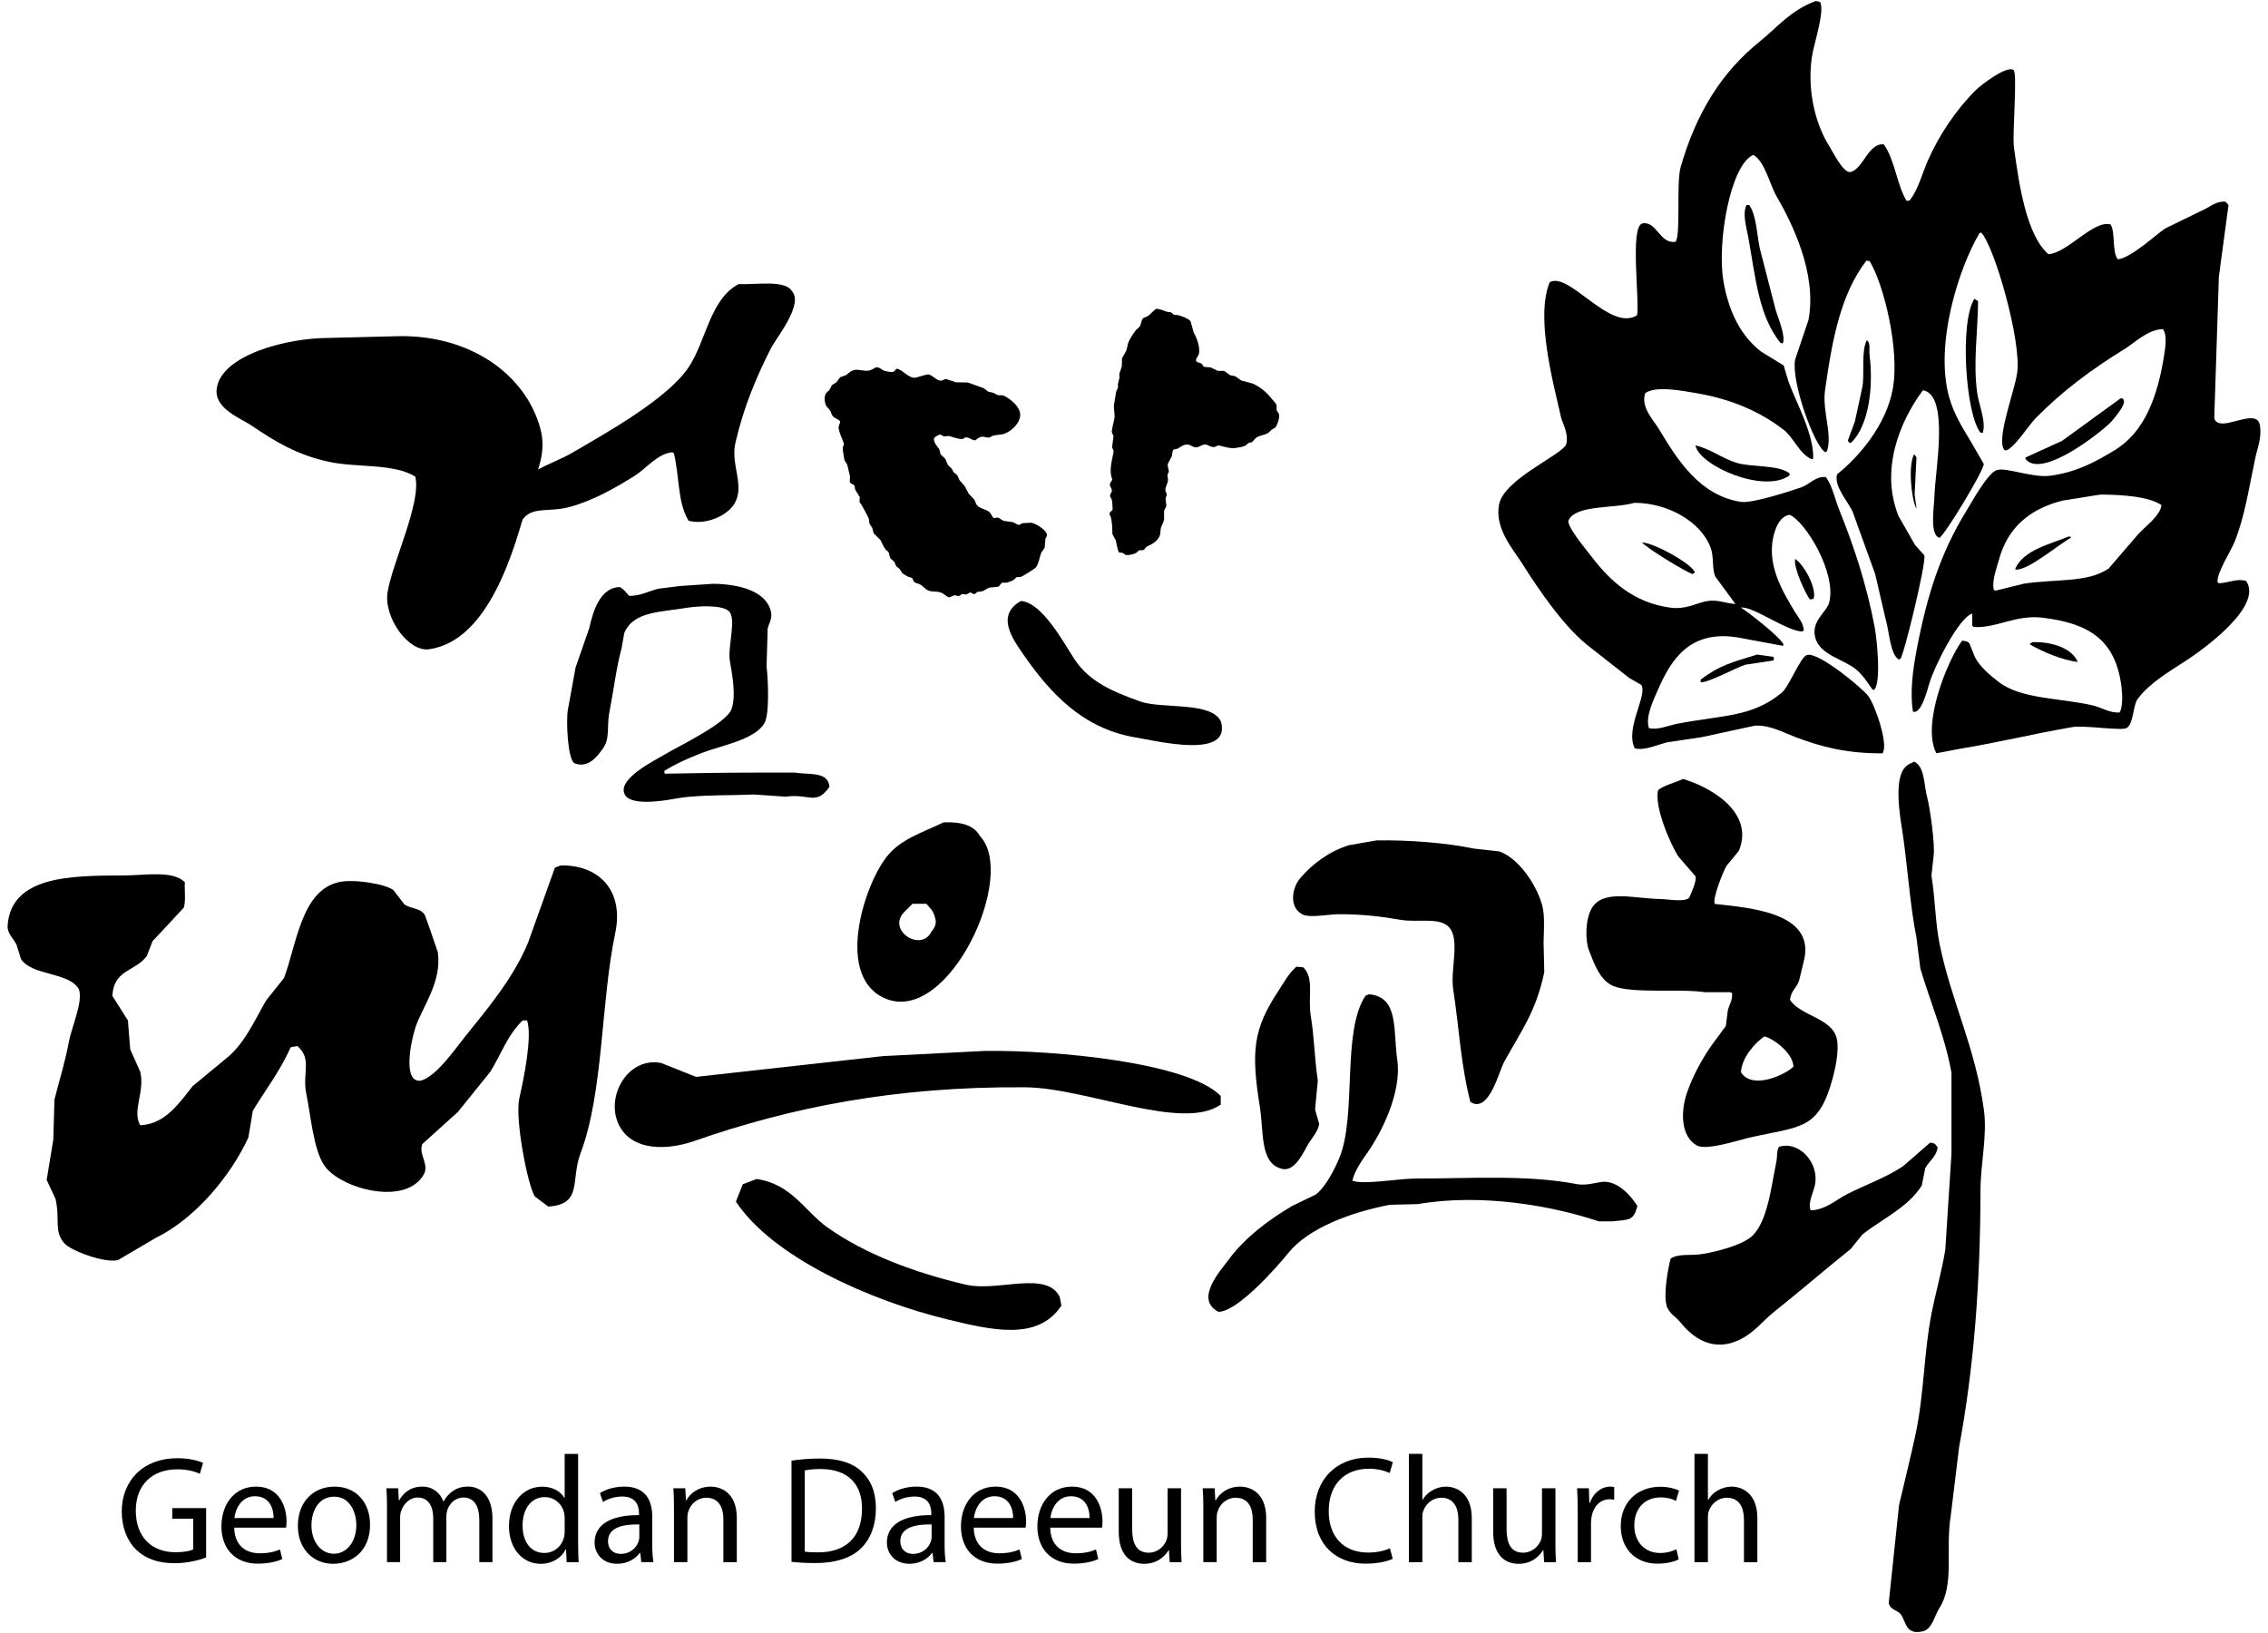 <?xml version="1.0" encoding="utf-8"?>
<!-- Generator: Adobe Illustrator 16.0.0, SVG Export Plug-In . SVG Version: 6.00 Build 0)  -->
<!DOCTYPE svg PUBLIC "-//W3C//DTD SVG 1.1//EN" "http://www.w3.org/Graphics/SVG/1.1/DTD/svg11.dtd">
<svg version="1.1" id="레이어_1" xmlns="http://www.w3.org/2000/svg" xmlns:xlink="http://www.w3.org/1999/xlink" x="0px"
	 y="0px" width="100px" height="72px" viewBox="0 0 100 72" enable-background="new 0 0 100 72" xml:space="preserve">
<g>
	<g>
		<path fill-rule="evenodd" clip-rule="evenodd" d="M99.437,20.207c0.082-0.402,0.307-0.936,0.201-1.479
			c-0.156-0.811-1.791,0.421-2.008-0.284c0.021-0.649,0.041-1.296,0.064-1.946c0.045-1.431,0.094-2.863,0.139-4.296
			c0.143-1.052,0.285-2.107,0.426-3.161c-0.043-0.045-0.082-0.093-0.121-0.142c-0.398-0.063-0.713,0.24-1.014,0.365
			c-0.553,0.271-1.107,0.541-1.66,0.811c-0.467,0.319-1.514,1.305-2.088,1.357c-0.266-0.343-0.092-1.203-0.322-1.539
			c-0.762-0.195-1.889,1.259-2.736,1.315c-0.971-0.846-1.299-3.078-1.521-4.72c-0.079-0.584,0.169-3.284-0.021-3.405
			c-0.319-0.202-1.458,0.691-1.642,0.872c-0.862,0.851-1.634,1.981-2.148,3.161c-0.244,0.565-0.418,1.268-0.789,1.723
			c-0.041,0.006-0.082,0.013-0.122,0.02c-0.005-0.007-0.013-0.014-0.021-0.02c-0.423-0.703-0.507-1.795-0.992-2.472
			c-0.684-0.077-0.907,1.075-1.461,1.215c-0.321,0.082-0.791-0.899-0.93-1.113c-0.58-0.905-0.998-2.364-0.789-3.913
			c0.08-0.603,0.6-2.083,0.364-2.472c-0.062-0.013-0.124-0.027-0.185-0.041c-1.137,0.431-1.656,1.128-2.49,1.803
			c-1.682,1.357-2.786,3.157-3.466,5.511c-0.206,0.717,0.012,2.935-0.223,3.302c-0.699,0.121-0.833-0.926-1.461-0.809
			c-0.572,0.108-0.115,3.429-0.243,4.052c-1.194,0.748-2.994-1.949-3.849-1.458c-0.643,1.559,0.177,4.502,0.485,5.896
			c0.078,0.355,0.361,0.755,0.244,1.237c-0.111,0.444-2.735,1.533-2.96,2.654c-0.212,1.066,0.617,1.984,1.016,2.614
			c0.756,1.201,1.914,2.893,3.019,3.71c0.566,0.445,1.134,0.891,1.701,1.336c0.177,0.101,0.351,0.204,0.528,0.304
			c0.306,0.433-0.724,1.909-0.286,2.796c0.414,0.124,1.008-0.161,1.441-0.263c0.498-0.075,1-0.147,1.498-0.223
			c0.781-0.169,1.566-0.338,2.351-0.508c0.643-0.051,1.296,0.312,1.762,0.488c1.15,0.436,2.282,0.74,3.872,0.729
			c0.287-0.37-0.326-2.133-0.629-2.532c-0.24-0.32-2.169-1.941-2.695-1.805c-0.288,0.075-0.787,1.391-1.114,1.663
			c-1.321,1.097-2.599,0.977-4.64,1.377c-0.349,0.069-0.852,0.287-1.217,0.184c-0.172-0.487,0.209-1.262,0.384-1.663
			c0.568-1.293,1.367-2.69,3.549-2.33c0.653,0.122,1.308,0.243,1.964,0.366c0.015-0.015,0.028-0.029,0.04-0.04
			c-0.071-0.292-1.571-1.453-1.883-1.645c0.543-0.069,1.998,1.039,2.714,1.055c0.02-0.021,0.04-0.039,0.061-0.059
			c-0.039-0.355-0.239-0.549-0.385-0.792c-0.535-0.9-1.322-2.127-0.912-3.505c0.109-0.357,0.282-0.721,0.67-0.79
			c0.707,0.3,2.088,2.589,1.743,3.87c-0.117,0.437-0.817,0.813-0.608,1.561c0.211,0.754,1.24,0.931,1.783,1.378
			c0.31,0.256,0.495,0.552,0.729,0.891c0.029,0.006,0.055,0.014,0.081,0.021c0.315-0.322,0.125-2.219,0.021-2.777
			c-0.345-1.828-0.916-3.569-1.539-5.105c-0.215-0.526-0.31-1.083-0.608-1.501c-0.438-0.06-0.731,0.323-1.074,0.447
			c-0.472,0.167-2.182,0.716-2.654,0.647c-1.833-0.264-2.833-1.875-3.629-3.201c-0.236-0.394-0.834-0.991-0.605-1.602
			c0.487-0.322,1.595-0.102,2.208,0c1.593,0.268,2.84,0.816,3.889,1.623c0.442,0.337,0.701,1.078,1.239,1.296
			c0.019-0.008,0.038-0.014,0.06-0.02c0.06-1.02-0.753-2.506-1.073-3.363c-0.074-0.251-0.149-0.501-0.226-0.75
			c-0.331-0.204-0.66-0.407-0.991-0.609c-0.89-0.682-1.43-1.751-1.663-3.101c-0.296-1.716,0.309-5.152,1.318-5.573
			c0.512,0.295,0.716,1.287,1.013,1.804c0.696,1.204,1.802,3.424,1.419,5.472c-0.198,0.581-0.393,1.162-0.589,1.742
			c-0.187,0.968,0.848,3.85,1.337,4.093c0.022-0.013,0.041-0.027,0.063-0.041c0.258-0.721-0.209-1.773-0.084-2.674
			c0.323-2.308,0.7-4.263,1.825-5.734c0.048,0.007,0.095,0.014,0.142,0.021c0.598,0.957,1.353,3.897,1.014,5.673
			c-0.287,1.515-1.417,2.905-2.451,3.729c-0.147,0.552,0.524,1.225,0.709,1.702c0.321,0.898,0.647,1.797,0.973,2.695
			c0.154,0.669,0.312,1.338,0.466,2.005c0.147,0.452,0.191,1.569,0.587,1.765c0.019-0.013,0.043-0.027,0.063-0.041
			c0.144-0.121,1.154-4.273,1.051-4.559c-0.135-0.15-0.271-0.3-0.405-0.448c-0.242-0.425-0.485-0.852-0.729-1.275
			c-0.83-2.045,0.06-4.197,1.074-5.553c1.189,0.207,0.528,3.612,0.508,4.641c-0.011,0.487-0.231,1.736,0.22,1.864
			c0.202-0.075,1.996-3.006,1.949-3.263c-0.183-0.317-0.365-0.635-0.549-0.951c-0.369-0.618-0.761-1.224-0.973-1.986
			c-0.649-2.341,0.42-5.678,1.339-7.234c0.027-0.008,0.056-0.014,0.078-0.021c0.578,0.617,1.779,4.767,1.582,6.181
			c-0.108,0.78-0.824,2.615-0.629,3.282c0.021,0.04,0.041,0.082,0.062,0.122c0.026,0.006,0.054,0.013,0.082,0.02
			c0.396-0.149,0.977-1.091,1.296-1.418c1.174-1.195,2.459-2.151,3.932-3.06c0.459-0.284,1.014-0.854,1.682-0.873
			c0.199,0.246,0.104,0.831,0.061,1.115c-0.283,1.84-0.861,3.416-2.172,4.215c-0.818,0.502-1.701,0.985-2.854,1.135
			c-0.812,0.105-1.95-0.393-2.37-0.244c-0.404,0.142-1.108,1.437-1.359,1.844c-1.085,1.775-1.702,3.625-2.167,6.1
			c-0.147,0.786-0.302,1.799-0.16,2.697c0.353,0.153,0.627-0.916,0.729-1.258c0.199-0.69,1.29-2.89,1.885-3.06
			c0,0.175,0,0.35,0,0.527c0.02,0.021,0.038,0.041,0.061,0.06c0.981,0.079,1.845-0.555,3.057-0.405
			c2.039,0.251,3.211,0.978,3.465,3.06c0.045,0.349,0.055,0.876-0.08,1.113c-0.402,0.047-0.809-0.217-1.174-0.304
			c-1.424-0.337-3.159-0.268-4.153-1.032c-0.387-0.299-0.815-0.647-1.054-1.095c-0.083-0.204-0.163-0.406-0.245-0.607
			c-0.067-0.095-0.166-0.109-0.324-0.123c-0.645,0.877-1.799,3.693-1.134,4.964c0.315-0.062,0.635-0.122,0.954-0.182
			c1.815-0.298,3.241-0.662,5.044-0.972c0.527-0.091,2.154,0.176,2.391,0.041c0.311-0.18,0.277-0.994,0.484-1.277
			c0.537-0.721,1.391-1.206,2.15-1.703c0.635-0.416,3.414-2.365,2.635-3.505c-0.42-0.122-0.762,0.087-1.197,0.101
			c-0.02-0.014-0.039-0.026-0.061-0.042c-0.059-0.382,0.586-1.375,0.75-1.784C98.978,22.77,99.149,21.558,99.437,20.207z
			 M75.421,24.137c0.156,0.412,0.058,0.915,0.205,1.277c0.296,0.405,0.593,0.81,0.892,1.216c-0.44-0.024-0.789-0.215-1.276-0.123
			c-0.488,0.097-0.912,0.377-1.601,0.284c-1.624-0.219-2.667-1.197-3.466-2.249c-0.16-0.211-1.127-1.355-1.014-1.601
			c0.323-0.698,2.044-0.512,2.896-0.771C73.573,22.17,75.007,23.027,75.421,24.137z M94.245,23.589
			c-0.424,0.493-0.848,0.988-1.275,1.482c-0.949,0.638-2.311,0.442-3.748,0.667c-0.412,0.101-0.824,0.203-1.234,0.304
			c-0.028-0.013-0.056-0.027-0.081-0.041c-0.087-0.418,0.127-0.938,0.223-1.297c0.383-1.451,1.381-2.275,2.817-2.633
			c0.551-0.088,1.104-0.176,1.658-0.264c0.885,0,2.146,0.073,2.697,0.465C95.253,22.75,94.522,23.262,94.245,23.589z"/>
		<path fill-rule="evenodd" clip-rule="evenodd" d="M77.591,10.946c-0.131-0.636-0.147-1.449-0.464-1.905c-0.042,0-0.083,0-0.122,0
			c-0.191,0.386,0.008,1.015,0.08,1.42c0.336,1.884,0.465,3.456,1.417,4.659c0.035,0.007,0.068,0.016,0.102,0.021
			c0.141-0.293-0.188-1.094-0.302-1.438C78.064,12.785,77.828,11.865,77.591,10.946z"/>
		<path fill-rule="evenodd" clip-rule="evenodd" d="M87.054,13.175c-0.665,1.047-0.382,5.093,0.265,5.896
			c0.033,0.008,0.066,0.014,0.1,0.021c0.168-0.482-0.172-1.258-0.241-1.763c-0.188-1.347,0.031-2.693,0.038-4.052
			C87.164,13.242,87.108,13.208,87.054,13.175z"/>
		<path fill-rule="evenodd" clip-rule="evenodd" d="M81.784,18.585c-0.094,0.256-0.188,0.513-0.284,0.769
			c-0.003,0.016-0.013,0.028-0.019,0.042c0.006,0.027,0.016,0.054,0.019,0.081c0.016,0.013,0.028,0.027,0.041,0.042
			c0.03,0,0.055,0,0.083,0c0.745-0.732,0.992-2.345,0.81-3.851c-0.032-0.284,0.056-0.535-0.121-0.67
			c-0.266,0.502-0.087,1.498-0.202,2.086C82.002,17.586,81.893,18.085,81.784,18.585z"/>
		<path fill-rule="evenodd" clip-rule="evenodd" d="M93.114,18.565c0.104-0.133,0.834-0.929,0.402-1.014
			c-0.863,0.629-1.729,1.257-2.594,1.885c-0.531,0.243-1.064,0.486-1.6,0.729c-0.008,0.021-0.013,0.042-0.02,0.062
			C90.032,21.196,92.892,18.852,93.114,18.565z"/>
		<path fill-rule="evenodd" clip-rule="evenodd" d="M74.755,19.639c0.175,0.901,3.047,2.148,4.153,1.316c0-0.026,0-0.054,0-0.081
			c-0.506-0.396-1.66-0.262-2.332-0.465C75.93,20.211,75.379,19.772,74.755,19.639z"/>
		<path fill-rule="evenodd" clip-rule="evenodd" d="M84.398,20.024c-0.273,0.501-0.125,1.926,0.082,2.37c0.009,0,0.015,0,0.021,0
			c-0.026-0.196-0.056-0.391-0.082-0.587c0.026-0.545,0.056-1.094,0.082-1.642C84.468,20.119,84.433,20.072,84.398,20.024z"/>
		<path fill-rule="evenodd" clip-rule="evenodd" d="M88.859,25.071c0,0.01,0,0.026,0,0.039c0.505,0.094,1.97-1.149,2.448-1.398
			c0-0.014,0-0.027,0-0.041c-0.025-0.007-0.051-0.014-0.08-0.02C90.372,23.998,89.222,24.252,88.859,25.071z"/>
		<path fill-rule="evenodd" clip-rule="evenodd" d="M74.633,25.313c0.034-0.028,0.067-0.054,0.1-0.081
			c-0.164-0.388-1.769-1.283-2.33-1.318C72.531,24.123,74.348,25.233,74.633,25.313z"/>
		<path fill-rule="evenodd" clip-rule="evenodd" d="M79.799,26.427c0.054-0.007,0.108-0.012,0.164-0.019
			c0.16-0.502-0.473-1.572-0.813-1.764C79.069,25.019,79.611,26.183,79.799,26.427z"/>
		<path fill-rule="evenodd" clip-rule="evenodd" d="M89.628,28.313c-0.042,0.021-0.081,0.04-0.121,0.062c0,0.012,0,0.025,0,0.039
			c0.533,0.317,1.443,0.7,2.105,0.771C91.358,28.588,90.503,28.289,89.628,28.313z"/>
		<path fill-rule="evenodd" clip-rule="evenodd" d="M74.995,29.955c-0.003,0.033-0.01,0.066-0.018,0.101
			c0.008,0.007,0.015,0.014,0.018,0.021c0.293,0.048,1.546-0.642,1.968-0.771c0.405-0.06,0.811-0.121,1.216-0.182
			c0.015-0.014,0.025-0.024,0.04-0.04c-0.007-0.041-0.015-0.081-0.02-0.122c-0.246-0.033-0.487-0.068-0.729-0.101
			C76.313,29.217,75.831,29.334,74.995,29.955z"/>
	</g>
	<g>
		<path fill-rule="evenodd" clip-rule="evenodd" d="M71.134,43.474c0.834,0.348,2.966,0.107,4.046,0.273c0.365,0,0.729,0,1.096,0
			c0.029,0.01,0.061,0.02,0.089,0.029c0.044,0.299-0.111,0.502-0.181,0.762c-0.031,0.234-0.062,0.467-0.09,0.699
			c-0.226,0.305-0.448,0.609-0.671,0.914c-0.407,0.604-0.774,1.266-1.034,2.008c-0.297,0.846-0.285,1.945,0.427,2.344
			c0.428,0.238,1.839-0.234,2.281-0.336c2.324-0.529,3.086-0.314,3.714-2.646c0.106-0.395,0.285-1.182,0.181-1.705
			c-0.183-0.93-1.622-1.023-2.069-1.736c0.048-0.4,0.285-0.52,0.396-0.82c0.08-0.332,0.162-0.67,0.242-1.004
			c0.398-2-2.323-2.225-3.953-2.402c-0.114-0.209,0.341-1.371,0.515-1.676c0.183-0.223,0.366-0.445,0.55-0.67
			c0.707-1.742-1.351-2.841-2.466-3.163c-0.403,0.186-0.772,0.252-1.097,0.485c-0.183,0.75,0.558,2.412,0.884,2.924
			c0.254,0.293,0.508,0.586,0.762,0.879c0.066,0.191-0.174,0.709-0.274,0.945c-0.194,0.211-0.936,0.066-1.248,0.061
			c-1.201-0.02-2.536-0.441-3.044,0.395c-0.302,0.5-0.3,1.436-0.122,1.887C70.302,42.522,70.551,43.229,71.134,43.474z
			 M77.797,45.694c0.462,0.125,1.267,0.77,1.279,1.338c-0.386,0.367-1.82,1.031-2.313,0.246
			C76.794,46.63,77.377,45.981,77.797,45.694z"/>
		<path fill-rule="evenodd" clip-rule="evenodd" d="M84.493,41.282c0.061,0.475,0.122,0.953,0.181,1.43
			c0.447,1.502,1.092,3,1.37,4.594c0,0.854,0,1.707,0,2.557c0,0.336,0,0.672,0,1.006c-0.091,1.41-0.183,2.818-0.272,4.229
			c-0.16,0.977-0.433,1.922-0.611,2.834c-0.342,1.766-0.319,3.5-0.698,5.293c-0.205,0.969-0.504,2.152-0.731,3.135
			c-0.152,1.441-0.304,2.883-0.455,4.32c0.08,0.326,0.397,0.295,0.548,0.52c0.225,0.332,0.206,0.893,0.942,0.729
			c0.43-0.094,0.521-0.678,0.731-1.004c0.7-1.094,0.261-2.551,0.519-4.139c0.12-0.994,0.242-1.988,0.363-2.982
			c0.65-3.494,0.937-7.199,0.943-11.318c0.002-1.176,0.303-2.41,0.153-3.533c-0.371-2.77-1.427-4.76-1.95-7.303
			c-0.205-1.012-0.19-1.959-0.365-3.045c0.031-0.283,0.063-0.566,0.093-0.85c0.082-0.484-0.17-2.196-0.275-2.572
			c-0.157-0.569-0.102-1.369-0.577-1.604c-0.246,0.164-1.016,0.098-0.548,2.913C84.073,37.812,84.232,40.106,84.493,41.282z"/>
		<path fill-rule="evenodd" clip-rule="evenodd" d="M57.407,40.308c0.325,0.184,1.148,0,1.644,0
			c1.026-0.002,1.908,0.107,2.677,0.244c0.804,0.141,1.786-0.145,2.192,0.365c0.45,0.564,0.026,1.844,0.151,2.678
			c0.271,1.773,0.334,3.348,0.761,4.99c0.041,0.021,0.083,0.041,0.121,0.063c0.741,0.271,1.129-1.383,1.368-1.828
			c0.712-1.307,1.407-2.201,1.768-3.955c-0.01-0.445-0.021-0.893-0.03-1.34c0.01-0.473,0.064-1.152-0.062-1.613
			c-0.253-0.916-1.033-2.066-1.887-2.373c-0.365-0.041-0.729-0.08-1.097-0.121c-1.259-0.258-2.872-0.387-4.319-0.365
			c-0.405,0.07-0.813,0.141-1.218,0.213c-0.877,0.273-1.588,0.811-2.131,1.432C56.982,39.108,56.806,39.968,57.407,40.308z"/>
		<path fill-rule="evenodd" clip-rule="evenodd" d="M56.524,51.536c0.588,0.145,0.969-0.785,1.157-1.094
			c0.149-0.248,0.439-0.559,0.485-0.887c-0.061-0.209-0.121-0.424-0.182-0.637c0.04-0.426,0.081-0.85,0.121-1.277
			c-0.144-0.934-0.16-1.957-0.304-2.799c-0.153-0.898,0.164-1.693-0.334-2.191c-0.103-0.01-0.203-0.02-0.308-0.029
			c-0.359,0.326-0.51,0.641-0.79,1.063c-1.114,1.689-1.213,2.656-0.821,5.115C55.729,49.915,55.539,51.296,56.524,51.536z"/>
		<path fill-rule="evenodd" clip-rule="evenodd" d="M53.725,57.839c0.854-0.006,2.602-2.002,3.073-2.588
			c0.895-1.113,2.771-1.801,4.475-2.131c0.416-0.01,0.83-0.021,1.246-0.031c2.765-0.479,5.89,0.061,7.975,0.762
			c0.191,0,0.386,0,0.578,0c0.783-0.094,0.932-0.002,1.125-0.67c-0.243-0.412-0.889-1.182-1.612-1.066
			c-0.276,0.045-0.686,0.166-1.067,0.092c-2.188-0.422-4.693-0.244-7.118-0.244c-0.716,0-2.302,0.287-2.771,0.092
			c0.094-0.434,0.43-0.904,0.671-1.246c0.586-0.834,1.516-2.627,1.308-4.078c-0.188-1.314,0.081-2.783-1.246-2.893
			c-0.05,0.021-0.104,0.041-0.154,0.063c-1.059,1.586-0.374,5.262-1.154,7.154c-0.221,0.525-0.604,1.275-1.035,1.609
			c-0.356,0.172-0.711,0.346-1.066,0.518c-1.019,0.602-2.082,1.404-2.769,2.344C53.817,56.019,52.649,57.286,53.725,57.839z"/>
		<path fill-rule="evenodd" clip-rule="evenodd" d="M80.019,52.269c0.221-0.984-0.693-1.99-1.582-1.705
			c-0.116,0.201-0.056,0.383-0.122,0.701c-0.225,1.072-0.388,2.695-1.125,3.287c-0.455,0.359-1.436,0.617-2.071,0.729
			c-0.614,0.109-1.068-0.039-1.459,0.213c-0.121,0.473-0.312,1.512-0.183,2.043c0.089,0.367,0.407,0.506,0.608,0.756
			c0.535,0.67,1.431,1.367,2.646,0.762c0.639-0.316,0.979-0.809,1.492-1.215c1.147-0.912,2.228-1.852,3.376-2.77
			c0.173-0.213,0.347-0.428,0.518-0.641c0.868-0.686,2.027-1.205,2.617-2.16c0.052-0.256,0.101-0.506,0.154-0.76
			c0.166-0.328,0.474-0.475,0.547-0.916c-0.101-0.139-0.103-0.193-0.335-0.211c-0.396,0.344-0.793,0.689-1.186,1.033
			c-0.767,0.514-1.648,0.814-2.497,1.248c-0.449,0.232-0.955,0.695-1.584,0.699C79.705,53.038,79.95,52.579,80.019,52.269z"/>
		<path fill-rule="evenodd" clip-rule="evenodd" d="M39.088,44.046c2.76,1.082,5.78-5.439,4.123-7.179
			c-0.261-0.479-0.833-0.642-1.605-0.608c-0.969,0.466-1.898,0.732-2.518,1.527C38.063,39.097,36.797,43.146,39.088,44.046z
			 M39.853,40.228c0.126-0.127,0.253-0.254,0.381-0.381c0.204,0,0.406,0,0.611,0c0.185,0.229,0.288,0.26,0.381,0.609
			c0.084,0.223,0.009,0.434-0.153,0.611C40.63,42.003,39.104,41.038,39.853,40.228z"/>
		<path fill-rule="evenodd" clip-rule="evenodd" d="M43.44,46.335c-1.501,0.078-3.002,0.154-4.503,0.229
			c-2.75,0.307-5.5,0.611-8.248,0.916c-0.508-0.201-1.018-0.406-1.526-0.609c-1.37-0.281-2.34,1.24-1.984,2.443
			c0.408,1.367,2.008,1.49,3.436,0.992c4.2-1.465,8.817-2.41,14.581-2.367c2.716,0.023,6.933,1.955,8.628,0.764
			c0-0.127,0-0.256,0-0.381C52.368,46.831,46.495,46.298,43.44,46.335z"/>
		<path fill-rule="evenodd" clip-rule="evenodd" d="M42.6,56.644c-2.247-0.518-4.46-1.35-6.107-2.52
			c-1.031-0.736-1.581-1.914-3.13-2.141c-0.203,0.078-0.408,0.154-0.61,0.23c-0.103,0.256-0.205,0.51-0.306,0.764
			c1.623,2.465,5.947,4.377,9.314,5.193c1.925,0.465,4.005,0.979,5.04-0.611c-0.028-0.127-0.05-0.256-0.079-0.383
			C46.139,56.005,43.999,56.966,42.6,56.644z"/>
		<path fill-rule="evenodd" clip-rule="evenodd" d="M20.194,49.021c0.476-0.59,0.95-1.178,1.426-1.768
			c0.511-0.838,0.755-1.613,1.424-2.262c0.067,0,0.132,0,0.197,0c0.241,0.732-0.164,2.637-0.344,3.439
			c-0.2,0.893,0.368,3.848,0.688,4.326c0.196,0.146,0.393,0.295,0.589,0.443c1.535-0.105,0.97-1.16,1.426-2.361
			c1.008-2.656,0.893-6.686,1.524-9.682c0.412-1.957-0.781-3.035-2.409-2.998c-0.083,0.033-0.166,0.064-0.248,0.098
			c-0.393,1.1-0.787,2.195-1.179,3.293c-0.637,1.561-1.807,2.943-2.801,4.18c-0.429,0.533-1.232,1.709-1.917,1.914
			c-0.836,0.141-0.457-1.736-0.248-2.357c0.306-0.904,1.161-1.971,0.985-3.295c0,0-0.535-1.584-0.59-1.67
			c-0.185-0.287-0.601-0.248-0.883-0.443c-0.165-0.211-0.33-0.426-0.494-0.639c-0.374-0.27-1.749-0.494-2.408-0.344
			c-1.646,0.375-1.854,2.75-2.41,4.227c-0.26,0.328-0.523,0.658-0.785,0.984c-0.552,0.955-0.977,1.959-1.818,2.605
			c-0.475,0.391-0.952,0.785-1.425,1.178c-0.535,0.666-1.17,1.654-2.262,1.721c-0.016,0-0.033,0-0.048,0
			c-0.375-0.635,0.214-1.451,0-2.357c-0.149-0.33-0.295-0.656-0.442-0.984c-0.034-0.424-0.067-0.852-0.102-1.277
			c-0.228-0.359-0.457-0.723-0.686-1.082c0.059-1.189,1.04-1.072,1.524-1.77c0.082-0.211,0.163-0.426,0.246-0.639
			c0.457-0.492,0.917-0.982,1.375-1.475c0.102-0.277,0.029-0.775,0.051-1.131c-0.54-0.531-1.75-0.297-2.704-0.295
			c-2.34,0.006-4.953,0.021-5.111,2.211c-0.024,0.348,0.284,0.604,0.393,0.838c0.063,0.213,0.129,0.424,0.197,0.637
			c0.502,0.752,2.102,0.557,2.554,1.328c0.193,0.566-0.322,1.668-0.441,2.311c-0.172,0.936-0.44,1.768-0.638,2.557
			c-0.017,0.59-0.032,1.18-0.05,1.77c-0.099,0.588-0.196,1.18-0.293,1.77c0.13,0.277,0.26,0.557,0.39,0.836
			c0.211,0.902-0.084,1.428,0.395,1.965c0.285,0.32,1.75,0.877,2.36,0.736c0.558-0.326,1.115-0.654,1.67-0.982
			c1.72-0.842,3.283-2.699,4.079-4.424c0.066-0.393,0.132-0.787,0.197-1.18c0.566-0.936,1.177-1.705,1.671-2.801
			c0.099-0.016,0.197-0.033,0.296-0.049c0.662,0.58,0.198,1.182,0.392,2.113c0.19,0.908,0.306,2.428,0.788,3.146
			c0.686,1.027,3.663,1.852,4.422,0.342c0.171-0.449-0.262-0.834-0.098-1.279C19.144,49.972,19.671,49.497,20.194,49.021z"/>
		<path fill-rule="evenodd" clip-rule="evenodd" d="M48.92,22.632c0.008,0.1,0.054,0.138,0.073,0.219
			c0.028,0.125,0.028,0.263,0.047,0.368c0.002,0.109,0.006,0.221,0.007,0.331c0.05,0.092,0.1,0.184,0.149,0.275
			c0.029,0.109,0.079,0.429,0.127,0.504c0.045,0.069,0.086,0.02,0.176,0.047c0.047,0.029,0.092,0.06,0.137,0.092
			c0.139,0.027,0.396-0.046,0.478-0.101c0.033-0.035,0.067-0.068,0.103-0.102c0.063-0.003,0.128-0.006,0.192-0.009
			c0.066-0.026,0.098-0.132,0.176-0.166c0.248-0.112,0.486-0.253,0.568-0.523c0.009-0.089,0.019-0.177,0.027-0.267
			c0.034-0.123,0.118-0.249,0.147-0.394c0-0.128,0-0.257,0-0.386c0.032-0.071,0.066-0.142,0.1-0.212
			c-0.012-0.113-0.024-0.226-0.035-0.338c0.011-0.058,0.063-0.111,0.046-0.193c-0.013-0.06-0.065-0.121-0.055-0.203
			c0.014-0.128,0.092-0.243,0.118-0.396c-0.01-0.079-0.017-0.158-0.026-0.239c0.012-0.064,0.077-0.104,0.056-0.211
			c-0.015-0.065-0.06-0.182-0.039-0.276c0.059-0.113,0.116-0.226,0.176-0.34c0.034-0.087,0.006-0.244,0.082-0.292
			c0.047-0.009,0.092-0.019,0.138-0.027c0.137-0.049,0.271-0.208,0.479-0.193c0.138,0.009,0.258,0.156,0.43,0.119
			c0.104-0.022,0.251-0.147,0.375-0.119c0.095,0.021,0.169,0.089,0.306,0.11c0.136,0.02,0.167-0.093,0.294-0.063
			c0.183,0.04,0.476,0.144,0.726,0.101c0.146-0.027,0.321-0.044,0.432-0.111c0.037-0.034,0.074-0.067,0.111-0.102
			c0.047-0.011,0.097-0.022,0.146-0.035c0.108-0.07,0.132-0.19,0.303-0.258c0.152-0.061,0.302-0.076,0.433-0.156
			c0.052-0.049,0.104-0.097,0.154-0.146c0.054-0.031,0.105-0.062,0.157-0.092c0.082-0.107,0.208-0.443,0.156-0.606
			c-0.033-0.05-0.068-0.104-0.101-0.156c0-0.069,0-0.14,0-0.21c-0.051-0.145-0.183-0.239-0.266-0.351
			c-0.186-0.245-0.497-0.485-0.792-0.614c-0.156-0.043-0.316-0.086-0.477-0.128c-0.124-0.049-0.204-0.158-0.313-0.202
			c-0.067-0.012-0.135-0.024-0.201-0.038c-0.09-0.063-0.178-0.127-0.268-0.191c-0.092,0-0.184,0-0.274,0
			c-0.112-0.053-0.221-0.106-0.332-0.157c-0.088-0.005-0.176-0.012-0.267-0.018c-0.064-0.032-0.071-0.112-0.129-0.148
			c-0.098-0.063-0.18-0.022-0.239-0.128c0.011-0.141,0.104-0.185,0.131-0.303c0.068-0.322-0.125-0.761-0.231-0.946
			c-0.045-0.163-0.091-0.325-0.137-0.487c-0.089-0.126-0.405-0.236-0.569-0.276c-0.054-0.002-0.105-0.005-0.158-0.007
			c-0.046-0.04-0.096-0.081-0.146-0.12c-0.046-0.003-0.09-0.007-0.136-0.009c-0.151-0.038-0.297-0.132-0.507-0.138
			c-0.138,0.09-0.227,0.22-0.356,0.312c-0.076,0.053-0.186,0.057-0.241,0.13c-0.07,0.091-0.063,0.236-0.129,0.339
			c-0.059,0.055-0.115,0.11-0.174,0.165c-0.121,0.161-0.253,0.363-0.332,0.552c-0.025,0.113-0.054,0.227-0.081,0.34
			c-0.063,0.113-0.13,0.225-0.193,0.34c-0.004,0.119-0.006,0.237-0.009,0.357c-0.039,0.114-0.072,0.227-0.111,0.34
			c0.004,0.048,0.008,0.099,0.01,0.146c-0.024,0.102-0.048,0.203-0.072,0.302c0.002,0.05,0.004,0.099,0.008,0.148
			c-0.027,0.059-0.055,0.116-0.083,0.174c-0.031,0.184-0.061,0.367-0.091,0.551c-0.041,0.225,0.053,0.432,0.01,0.652
			c-0.019,0.097-0.127,0.517-0.11,0.597c0.024,0.056,0.048,0.111,0.073,0.166c-0.018,0.144-0.039,0.289-0.055,0.432
			c-0.021,0.126,0.073,0.168,0.055,0.275c-0.067,0.388-0.213,0.823-0.055,1.194c-0.013,0.101-0.085,0.118-0.102,0.203
			c-0.023,0.111,0.068,0.181,0.083,0.266c0.024,0.126-0.102,0.167-0.075,0.292c0.025,0.05,0.051,0.1,0.075,0.148
			c0.024,0.098,0.034,0.356,0.034,0.441C49.009,22.523,48.954,22.566,48.92,22.632z"/>
		<path fill-rule="evenodd" clip-rule="evenodd" d="M43.611,25.911c0.139-0.016,0.274-0.03,0.415-0.046
			c0.051-0.058,0.103-0.117,0.154-0.174c0.072,0,0.141,0,0.212,0c0.072-0.021,0.238-0.08,0.312-0.128
			c0.038-0.037,0.074-0.074,0.11-0.111c0.069-0.005,0.136-0.012,0.204-0.018c0.091-0.037,0.613-0.356,0.66-0.422
			c0.133-0.186,0.141-0.396,0.229-0.633c0.053-0.08,0.104-0.16,0.157-0.241c0.009-0.124,0.02-0.25,0.028-0.376
			c0.019-0.061,0.086-0.112,0.065-0.21c-0.046-0.196-0.475-0.469-0.689-0.505c-0.13,0.006-0.257,0.011-0.386,0.019
			c-0.055,0.018-0.11,0.086-0.194,0.073c-0.077-0.042-0.152-0.081-0.229-0.119c-0.123-0.017-0.245-0.03-0.368-0.047
			c-0.116-0.024-0.202-0.127-0.294-0.155c-0.061,0.009-0.122,0.018-0.183,0.027c-0.081-0.077-0.123-0.224-0.212-0.286
			c-0.167-0.116-0.391-0.136-0.524-0.284c-0.059-0.067-0.069-0.167-0.119-0.248c-0.082-0.086-0.165-0.174-0.247-0.258
			c-0.061-0.116-0.123-0.232-0.184-0.348c-0.073-0.084-0.147-0.166-0.22-0.249c-0.032-0.073-0.068-0.146-0.1-0.221
			c-0.05-0.04-0.098-0.081-0.148-0.121c-0.05-0.049-0.058-0.112-0.102-0.173c-0.053-0.052-0.108-0.104-0.165-0.157
			c-0.037-0.088-0.072-0.177-0.11-0.266c-0.069-0.068-0.14-0.134-0.211-0.202c-0.015-0.065-0.031-0.129-0.046-0.193
			c-0.048-0.129-0.284-0.298-0.239-0.516c0.034-0.069,0.168-0.131,0.239-0.164c0.105,0.007,0.119,0.066,0.202,0.082
			c0.07-0.005,0.142-0.011,0.211-0.018c0.092,0.018,0.481,0.167,0.616,0.127c0.04-0.011,0.058-0.049,0.11-0.063
			c0.135-0.03,0.276,0.124,0.44,0.128c0.081-0.076,0.212-0.184,0.388-0.156c0.061,0.009,0.15,0.051,0.237,0.028
			c0.052-0.028,0.105-0.055,0.157-0.083c0.15-0.021,0.3-0.042,0.45-0.064c0.324-0.106,0.651-0.396,0.735-0.734
			c0.106-0.438-0.486-0.88-0.754-0.975c-0.074-0.003-0.146-0.006-0.221-0.008c-0.063-0.033-0.127-0.067-0.191-0.101
			c-0.08-0.019-0.16-0.037-0.24-0.055c-0.063-0.049-0.122-0.099-0.183-0.147c-0.236-0.085-0.472-0.171-0.707-0.256
			c-0.178-0.003-0.354-0.007-0.534-0.01c-0.138-0.047-0.275-0.092-0.413-0.139c-0.114-0.016-0.154,0.093-0.285,0.065
			c-0.202-0.044-0.325-0.234-0.505-0.275c-0.04-0.01-0.474,0.12-0.533,0.137c-0.335,0.09-0.611-0.375-0.873-0.385
			c-0.044,0.043-0.086,0.086-0.127,0.129c-0.097,0.044-0.409-0.023-0.478-0.065c-0.097-0.059-0.134-0.123-0.293-0.129
			c-0.113,0.049-0.218,0.129-0.332,0.147c-0.2,0.034-0.443-0.061-0.614-0.029c-0.204,0.04-0.258,0.143-0.387,0.23
			c-0.084,0.032-0.171,0.062-0.258,0.092c-0.055,0.075-0.11,0.147-0.163,0.221c-0.067,0.043-0.135,0.085-0.202,0.128
			c-0.035,0.067-0.069,0.136-0.102,0.202c-0.051,0.047-0.099,0.098-0.149,0.147c-0.114,0.16-0.069,0.451,0.022,0.598
			c0.044,0.05,0.09,0.098,0.136,0.146c0.077,0.118,0.067,0.229,0.174,0.313c0.087,0.066,0.208,0.1,0.277,0.184
			c0.018,0.126-0.083,0.175-0.056,0.33c0.042,0.247,0.159,0.441,0.221,0.634c0.023,0.078-0.026,0.126-0.037,0.185
			c-0.016,0.078,0.01,0.231,0.028,0.33c0.015,0.08,0.029,0.159,0.044,0.239c0.041,0.068,0.082,0.136,0.12,0.202
			c0.041,0.182,0.084,0.354,0.12,0.507c-0.005,0.083-0.007,0.17-0.01,0.256c0.036,0.084,0.173,0.081,0.212,0.166
			c0.01,0.054,0.017,0.11,0.027,0.166c0.068,0.108,0.135,0.22,0.202,0.33c-0.003,0.072-0.006,0.146-0.01,0.219
			c0.034,0.051,0.067,0.099,0.102,0.148c0.108,0.183,0.215,0.394,0.303,0.569c0.012,0.082,0.024,0.16,0.036,0.24
			c0.041,0.062,0.08,0.122,0.121,0.183c0.021,0.08,0.044,0.161,0.064,0.239c0.098,0.1,0.196,0.196,0.293,0.293
			c0.088,0.151,0.134,0.297,0.24,0.433c0.036,0.032,0.075,0.062,0.111,0.091c0.055,0.084,0.042,0.218,0.1,0.293
			c0.056,0.05,0.109,0.1,0.165,0.148c0.028,0.063,0.055,0.128,0.083,0.192c0.046,0.037,0.093,0.074,0.139,0.111
			c0.045,0.066,0.091,0.134,0.137,0.203c0.074,0.052,0.181,0.121,0.258,0.155c0.056,0.015,0.109,0.032,0.163,0.046
			c0.032,0.058,0.063,0.116,0.093,0.175c0.066,0.068,0.167,0.063,0.256,0.11c0.13,0.068,0.23,0.218,0.378,0.275
			c0.159,0.063,0.325,0.024,0.505,0.073c0.153,0.042,0.252,0.157,0.375,0.223c0.13-0.005,0.177-0.075,0.277-0.093
			c0.048,0.013,0.096,0.025,0.146,0.037c0.078,0.008,0.124-0.064,0.175-0.091c0.252,0.032,0.142,0.048,0.349-0.066
			c0.096,0.008,0.12,0.088,0.211,0.066c0.04-0.031,0.08-0.062,0.12-0.091c0.072-0.011,0.146-0.02,0.22-0.029
			C43.417,26.015,43.513,25.963,43.611,25.911z"/>
		<path fill-rule="evenodd" clip-rule="evenodd" d="M50.273,30.928c-1.21-0.434-2.225-0.861-2.88-1.837
			c-0.468-0.7-1.42-2.521-2.376-2.593c-1.129,0.631-0.372,1.676,0.143,2.412c1.125,1.609,2.551,3.208,4.897,3.602
			c0.994,0.167,4.217,0.967,3.782-0.685C53.45,30.912,51.229,31.271,50.273,30.928z"/>
		<path fill-rule="evenodd" clip-rule="evenodd" d="M33.243,35.03c0.468,0.032,0.935,0.065,1.4,0.096
			c1.044-0.152,1.331,0.413,1.93-0.434c-0.065-0.69-0.864-0.523-1.522-0.627c-0.56,0-1.124,0-1.688,0
			c-1.377,0-2.769,0.023-4.053,0.048c-0.009-0.039-0.016-0.079-0.023-0.121c0.486-0.305,1.083-0.573,1.664-0.797
			c0.881-0.335,2.314-0.576,2.75-1.303c0.24-0.395,0.164-1.963,0.098-2.509c0.015-0.555,0.032-1.11,0.049-1.665
			c0.045-0.216,0.214-0.434,0.145-0.748c-0.205-0.916-1.412-1.215-2.535-1.231c-0.49,0.033-0.98,0.064-1.472,0.098
			c-0.321,0.04-0.643,0.081-0.963,0.121c-0.422,0.104-0.769,0.317-1.281,0.314c-0.135-0.137-0.227-0.293-0.409-0.387
			c-0.858,0.004-1.189,1.055-1.351,1.809c-0.202,0.579-0.402,1.158-0.604,1.737c-0.112,0.619-0.225,1.239-0.338,1.858
			c-0.091,0.503-0.005,2.22,0.292,2.363c0.623,0.252,1.04-0.357,1.252-0.65c0.328-0.452,0.155-0.971,0.291-1.641
			c0.187-0.944,0.298-1.926,0.53-2.774c0.041-0.225,0.08-0.451,0.12-0.676c0.404-0.958,1.567-0.914,2.75-1.111
			c0.514-0.083,1.486-0.135,1.834,0.122c0.398,0.293-0.036,1.583,0.072,2.221c0.101,0.59,0.283,1.535,0.073,2.122
			c-0.232,0.64-2.342,1.635-2.991,2.027c-0.396,0.239-2.073,1.056-1.715,1.737c0.238,0.48,1.511,0.316,2.174,0.193
			c0.789-0.149,1.766-0.153,2.724-0.169C32.714,35.048,32.979,35.039,33.243,35.03z"/>
		<path fill-rule="evenodd" clip-rule="evenodd" d="M22.905,23.154c0.388-0.918,1.197-0.522,2.22-0.804
			c1.042-0.285,2.017-0.844,2.866-1.375c0.48-0.302,0.998-0.97,1.645-1.034c0.025,0.014,0.051,0.026,0.076,0.039
			c0.256,1.045,0.156,2.181,0.651,2.983c0.785,0.198,1.713-0.233,2.026-0.765c0.464-0.794-0.186-1.708,0.038-2.676
			c0.361-1.568,0.924-2.908,1.567-4.169c0.236-0.461,1.464-1.953,0.917-2.524c-0.291-0.505-1.642-0.263-2.333-0.305
			c-1.274,0.651-1.441,2.512-2.216,3.67c-0.937,1.397-3.624,2.888-5.162,3.787c-0.781,0.456-2.426,0.931-2.715,1.834
			c0,0.372,0,0.74,0,1.109L22.905,23.154z"/>
		<path fill-rule="evenodd" clip-rule="evenodd" d="M18.313,21.017c0.268,1.158-1.004,3.759-1.223,5.086
			c-0.183,1.105,0.91,2.658,1.835,2.523c2.61-0.382,3.756-4.278,4.397-6.768c0.223-0.86,0.84-1.751,0.498-2.981
			c-0.67-2.416-3.144-4.121-6.27-4.054c-1.021,0.024-2.042,0.052-3.06,0.077c-1.858-0.001-4.715,0.756-4.932,2.217
			c-0.133,0.896,1.037,1.312,1.529,1.644c1.019,0.689,2.007,1.304,3.442,1.606C15.767,20.627,17.369,20.424,18.313,21.017z"/>
		<g>
			<path d="M9.088,68.673c-0.262,0.096-0.78,0.25-1.392,0.25c-0.686,0-1.251-0.176-1.696-0.6c-0.39-0.377-0.632-0.98-0.632-1.688
				c0.007-1.354,0.936-2.342,2.456-2.342c0.525,0,0.935,0.115,1.13,0.207l-0.141,0.479c-0.242-0.107-0.545-0.195-1.002-0.195
				c-1.104,0-1.824,0.688-1.824,1.822c0,1.152,0.693,1.832,1.75,1.832c0.383,0,0.646-0.055,0.78-0.121v-1.354H7.595v-0.471h1.493
				V68.673z"/>
			<path d="M10.328,67.356c0.014,0.799,0.524,1.129,1.117,1.129c0.423,0,0.679-0.074,0.901-0.168l0.101,0.424
				c-0.208,0.094-0.565,0.201-1.083,0.201c-1.002,0-1.601-0.66-1.601-1.641c0-0.984,0.578-1.756,1.526-1.756
				c1.063,0,1.346,0.934,1.346,1.533c0,0.121-0.014,0.215-0.021,0.277H10.328z M12.063,66.931c0.007-0.377-0.155-0.961-0.821-0.961
				c-0.599,0-0.861,0.551-0.908,0.961H12.063z"/>
			<path d="M16.316,67.22c0,1.205-0.834,1.729-1.621,1.729c-0.882,0-1.561-0.645-1.561-1.674c0-1.09,0.713-1.729,1.614-1.729
				C15.684,65.546,16.316,66.224,16.316,67.22z M13.733,67.253c0,0.713,0.41,1.252,0.989,1.252c0.565,0,0.989-0.531,0.989-1.264
				c0-0.553-0.276-1.252-0.975-1.252C14.036,65.989,13.733,66.636,13.733,67.253z"/>
			<path d="M17.064,66.501c0-0.338-0.006-0.613-0.027-0.883h0.519l0.027,0.525h0.02c0.182-0.309,0.484-0.598,1.023-0.598
				c0.444,0,0.78,0.268,0.921,0.652h0.013c0.101-0.182,0.229-0.324,0.363-0.424c0.196-0.148,0.411-0.229,0.721-0.229
				c0.431,0,1.069,0.281,1.069,1.412v1.918h-0.579v-1.844c0-0.627-0.229-1.004-0.706-1.004c-0.336,0-0.599,0.25-0.7,0.539
				c-0.027,0.08-0.047,0.189-0.047,0.295v2.014h-0.579v-1.951c0-0.52-0.229-0.896-0.68-0.896c-0.37,0-0.639,0.297-0.733,0.592
				c-0.034,0.088-0.047,0.189-0.047,0.289v1.967h-0.579V66.501z"/>
			<path d="M25.49,64.101v3.934c0,0.289,0.007,0.619,0.027,0.842h-0.532l-0.027-0.566h-0.013c-0.182,0.363-0.579,0.639-1.11,0.639
				c-0.787,0-1.393-0.666-1.393-1.654c-0.007-1.082,0.666-1.748,1.46-1.748c0.498,0,0.834,0.234,0.982,0.496h0.013v-1.941H25.49z
				 M24.897,66.944c0-0.074-0.007-0.176-0.026-0.25c-0.087-0.377-0.411-0.686-0.854-0.686c-0.613,0-0.976,0.539-0.976,1.26
				c0,0.658,0.323,1.203,0.962,1.203c0.397,0,0.76-0.262,0.868-0.707c0.02-0.08,0.026-0.16,0.026-0.256V66.944z"/>
			<path d="M28.276,68.876l-0.047-0.41h-0.021c-0.181,0.256-0.531,0.482-0.995,0.482c-0.659,0-0.996-0.463-0.996-0.934
				c0-0.787,0.699-1.219,1.958-1.211v-0.068c0-0.27-0.075-0.752-0.741-0.752c-0.303,0-0.619,0.092-0.848,0.24l-0.134-0.389
				c0.269-0.176,0.659-0.289,1.07-0.289c0.995,0,1.237,0.678,1.237,1.33v1.219c0,0.281,0.014,0.559,0.054,0.781H28.276z
				 M28.188,67.214c-0.645-0.014-1.379,0.102-1.379,0.732c0,0.385,0.256,0.566,0.559,0.566c0.424,0,0.692-0.27,0.787-0.547
				c0.021-0.059,0.033-0.127,0.033-0.188V67.214z"/>
			<path d="M29.717,66.501c0-0.338-0.007-0.613-0.027-0.883h0.524l0.033,0.539h0.013c0.162-0.311,0.539-0.611,1.077-0.611
				c0.45,0,1.15,0.268,1.15,1.385v1.945h-0.592v-1.879c0-0.523-0.195-0.961-0.753-0.961c-0.39,0-0.693,0.275-0.793,0.605
				c-0.027,0.072-0.041,0.176-0.041,0.275v1.959h-0.591V66.501z"/>
			<path d="M34.899,64.401c0.356-0.053,0.781-0.094,1.244-0.094c0.841,0,1.44,0.193,1.837,0.564c0.404,0.369,0.64,0.895,0.64,1.629
				c0,0.74-0.229,1.346-0.653,1.762c-0.423,0.424-1.123,0.654-2.005,0.654c-0.417,0-0.766-0.021-1.063-0.055V64.401z M35.484,68.411
				c0.148,0.027,0.363,0.033,0.591,0.033c1.252,0,1.932-0.699,1.932-1.924c0.006-1.07-0.599-1.75-1.837-1.75
				c-0.302,0-0.531,0.027-0.686,0.063V68.411z"/>
			<path d="M41.164,68.876l-0.047-0.41h-0.02c-0.182,0.256-0.532,0.482-0.996,0.482c-0.66,0-0.996-0.463-0.996-0.934
				c0-0.787,0.699-1.219,1.958-1.211v-0.068c0-0.27-0.074-0.752-0.74-0.752c-0.302,0-0.62,0.092-0.847,0.24l-0.135-0.389
				c0.269-0.176,0.659-0.289,1.069-0.289c0.996,0,1.239,0.678,1.239,1.33v1.219c0,0.281,0.013,0.559,0.053,0.781H41.164z
				 M41.076,67.214c-0.646-0.014-1.379,0.102-1.379,0.732c0,0.385,0.256,0.566,0.56,0.566c0.423,0,0.692-0.27,0.786-0.547
				c0.02-0.059,0.034-0.127,0.034-0.188V67.214z"/>
			<path d="M42.934,67.356c0.014,0.799,0.525,1.129,1.118,1.129c0.423,0,0.679-0.074,0.902-0.168l0.101,0.424
				c-0.209,0.094-0.566,0.201-1.083,0.201c-1.003,0-1.602-0.66-1.602-1.641c0-0.984,0.578-1.756,1.527-1.756
				c1.063,0,1.346,0.934,1.346,1.533c0,0.121-0.014,0.215-0.021,0.277H42.934z M44.67,66.931c0.007-0.377-0.155-0.961-0.821-0.961
				c-0.599,0-0.861,0.551-0.909,0.961H44.67z"/>
			<path d="M46.306,67.356c0.014,0.799,0.525,1.129,1.117,1.129c0.423,0,0.68-0.074,0.901-0.168l0.101,0.424
				c-0.208,0.094-0.565,0.201-1.083,0.201c-1.003,0-1.602-0.66-1.602-1.641c0-0.984,0.579-1.756,1.527-1.756
				c1.063,0,1.344,0.934,1.344,1.533c0,0.121-0.012,0.215-0.02,0.277H46.306z M48.042,66.931c0.007-0.377-0.155-0.961-0.821-0.961
				c-0.599,0-0.861,0.551-0.909,0.961H48.042z"/>
			<path d="M52.073,67.987c0,0.336,0.006,0.633,0.025,0.889h-0.524l-0.033-0.531h-0.013c-0.154,0.262-0.499,0.604-1.078,0.604
				c-0.51,0-1.123-0.281-1.123-1.424v-1.906h0.593v1.803c0,0.621,0.188,1.037,0.727,1.037c0.397,0,0.674-0.275,0.78-0.537
				c0.033-0.088,0.054-0.197,0.054-0.303v-2h0.593V67.987z"/>
			<path d="M53.057,66.501c0-0.338-0.008-0.613-0.028-0.883h0.525l0.033,0.539h0.015c0.161-0.311,0.538-0.611,1.075-0.611
				c0.452,0,1.151,0.268,1.151,1.385v1.945h-0.593v-1.879c0-0.523-0.195-0.961-0.754-0.961c-0.39,0-0.692,0.275-0.794,0.605
				c-0.027,0.072-0.041,0.176-0.041,0.275v1.959h-0.59V66.501z"/>
			<path d="M61.406,68.728c-0.215,0.107-0.646,0.215-1.197,0.215c-1.277,0-2.24-0.807-2.24-2.295c0-1.418,0.963-2.381,2.368-2.381
				c0.565,0,0.92,0.123,1.077,0.201l-0.142,0.479c-0.223-0.107-0.54-0.189-0.915-0.189c-1.063,0-1.771,0.682-1.771,1.871
				c0,1.111,0.64,1.824,1.745,1.824c0.354,0,0.718-0.076,0.953-0.189L61.406,68.728z"/>
			<path d="M62.121,64.101h0.593v2.029h0.013c0.094-0.168,0.241-0.316,0.424-0.418c0.175-0.1,0.384-0.166,0.606-0.166
				c0.436,0,1.136,0.268,1.136,1.391v1.939h-0.591v-1.871c0-0.525-0.195-0.969-0.755-0.969c-0.384,0-0.686,0.27-0.794,0.592
				c-0.033,0.08-0.039,0.168-0.039,0.281v1.967h-0.593V64.101z"/>
			<path d="M68.581,67.987c0,0.336,0.006,0.633,0.026,0.889h-0.524l-0.033-0.531h-0.014c-0.156,0.262-0.498,0.604-1.076,0.604
				c-0.512,0-1.124-0.281-1.124-1.424v-1.906h0.592v1.803c0,0.621,0.188,1.037,0.727,1.037c0.397,0,0.672-0.275,0.781-0.537
				c0.032-0.088,0.053-0.197,0.053-0.303v-2h0.593V67.987z"/>
			<path d="M69.564,66.636c0-0.383-0.008-0.715-0.027-1.018h0.519l0.02,0.641h0.027c0.147-0.438,0.505-0.713,0.901-0.713
				c0.067,0,0.113,0.006,0.169,0.02v0.559c-0.061-0.014-0.121-0.021-0.203-0.021c-0.417,0-0.712,0.316-0.793,0.76
				c-0.013,0.082-0.027,0.176-0.027,0.277v1.736h-0.585V66.636z"/>
			<path d="M74.018,68.755c-0.154,0.08-0.496,0.188-0.936,0.188c-0.981,0-1.62-0.666-1.62-1.662c0-1.002,0.687-1.729,1.75-1.729
				c0.35,0,0.658,0.088,0.82,0.168l-0.136,0.457c-0.14-0.08-0.362-0.154-0.685-0.154c-0.749,0-1.152,0.551-1.152,1.23
				c0,0.754,0.485,1.219,1.132,1.219c0.337,0,0.558-0.088,0.726-0.162L74.018,68.755z"/>
			<path d="M74.712,64.101h0.593v2.029h0.014c0.093-0.168,0.24-0.316,0.423-0.418c0.176-0.1,0.383-0.166,0.606-0.166
				c0.438,0,1.137,0.268,1.137,1.391v1.939h-0.591v-1.871c0-0.525-0.196-0.969-0.757-0.969c-0.383,0-0.685,0.27-0.793,0.592
				c-0.033,0.08-0.039,0.168-0.039,0.281v1.967h-0.593V64.101z"/>
		</g>
	</g>
</g>
<g>
	<g>
		<path fill-rule="evenodd" clip-rule="evenodd" fill="#C3141B" d="M220.021-55.153c0.082-0.402,0.306-0.935,0.201-1.479
			c-0.154-0.812-1.79,0.421-2.006-0.284c0.019-0.649,0.039-1.297,0.062-1.948c0.046-1.431,0.093-2.864,0.142-4.297
			c0.14-1.053,0.281-2.109,0.424-3.163c-0.041-0.045-0.08-0.093-0.121-0.143c-0.398-0.063-0.714,0.242-1.014,0.365
			c-0.555,0.271-1.109,0.541-1.664,0.812c-0.464,0.319-1.512,1.305-2.088,1.358c-0.266-0.343-0.09-1.204-0.323-1.54
			c-0.76-0.195-1.888,1.26-2.736,1.316c-0.971-0.846-1.3-3.08-1.521-4.723c-0.078-0.584,0.17-3.286-0.019-3.407
			c-0.321-0.202-1.462,0.692-1.645,0.873c-0.862,0.851-1.636,1.981-2.148,3.162c-0.247,0.566-0.42,1.268-0.792,1.724
			c-0.039,0.006-0.08,0.013-0.119,0.021c-0.008-0.007-0.015-0.014-0.022-0.021c-0.424-0.704-0.508-1.796-0.993-2.473
			c-0.683-0.077-0.907,1.076-1.462,1.216c-0.322,0.082-0.791-0.9-0.929-1.114c-0.581-0.904-0.999-2.365-0.792-3.914
			c0.082-0.603,0.602-2.084,0.366-2.473c-0.062-0.014-0.123-0.027-0.184-0.041c-1.139,0.431-1.659,1.128-2.493,1.805
			c-1.682,1.357-2.787,3.158-3.467,5.514c-0.207,0.717,0.012,2.937-0.224,3.304c-0.698,0.121-0.833-0.928-1.46-0.81
			c-0.573,0.108-0.115,3.43-0.244,4.055c-1.197,0.748-2.996-1.95-3.852-1.458c-0.644,1.56,0.178,4.504,0.485,5.898
			c0.079,0.355,0.362,0.755,0.245,1.237c-0.11,0.444-2.736,1.534-2.961,2.656c-0.213,1.066,0.616,1.985,1.016,2.614
			c0.756,1.203,1.915,2.895,3.019,3.713c0.569,0.445,1.135,0.892,1.704,1.336c0.176,0.102,0.351,0.204,0.526,0.304
			c0.306,0.433-0.723,1.911-0.284,2.798c0.415,0.124,1.009-0.161,1.441-0.263c0.498-0.075,0.999-0.147,1.499-0.222
			c0.782-0.169,1.568-0.338,2.352-0.508c0.643-0.051,1.298,0.312,1.765,0.488c1.147,0.436,2.281,0.741,3.871,0.729
			c0.287-0.371-0.325-2.135-0.627-2.534c-0.241-0.319-2.171-1.941-2.697-1.805c-0.29,0.075-0.788,1.391-1.114,1.663
			c-1.322,1.097-2.601,0.977-4.643,1.378c-0.35,0.068-0.852,0.287-1.219,0.184c-0.17-0.488,0.211-1.263,0.386-1.664
			c0.567-1.294,1.367-2.692,3.549-2.331c0.655,0.122,1.311,0.243,1.968,0.366c0.013-0.015,0.025-0.029,0.039-0.04
			c-0.071-0.292-1.574-1.453-1.886-1.646c0.545-0.07,1.999,1.039,2.716,1.055c0.021-0.021,0.041-0.04,0.062-0.06
			c-0.039-0.354-0.24-0.549-0.384-0.792c-0.538-0.901-1.323-2.129-0.913-3.507c0.108-0.358,0.282-0.721,0.668-0.791
			c0.71,0.3,2.089,2.59,1.746,3.873c-0.118,0.437-0.818,0.813-0.609,1.561c0.211,0.756,1.242,0.931,1.785,1.379
			c0.308,0.256,0.496,0.552,0.728,0.891c0.03,0.007,0.057,0.014,0.082,0.021c0.315-0.322,0.125-2.221,0.021-2.779
			c-0.345-1.829-0.914-3.571-1.542-5.107c-0.212-0.527-0.308-1.083-0.606-1.502c-0.438-0.06-0.731,0.323-1.073,0.447
			c-0.474,0.168-2.184,0.717-2.658,0.648c-1.833-0.264-2.833-1.876-3.629-3.203c-0.236-0.394-0.836-0.992-0.606-1.603
			c0.487-0.322,1.595-0.102,2.208,0c1.595,0.268,2.842,0.817,3.893,1.623c0.442,0.338,0.702,1.079,1.237,1.297
			c0.019-0.007,0.041-0.014,0.062-0.02c0.06-1.02-0.754-2.507-1.075-3.365c-0.072-0.251-0.147-0.501-0.224-0.75
			c-0.332-0.203-0.661-0.406-0.993-0.609c-0.891-0.683-1.43-1.752-1.661-3.102c-0.299-1.718,0.306-5.154,1.315-5.576
			c0.514,0.295,0.717,1.288,1.014,1.805c0.696,1.205,1.804,3.427,1.419,5.475c-0.196,0.581-0.391,1.163-0.586,1.743
			c-0.188,0.969,0.846,3.852,1.338,4.096c0.021-0.013,0.039-0.027,0.06-0.041c0.26-0.722-0.205-1.774-0.08-2.676
			c0.321-2.309,0.698-4.266,1.826-5.738c0.046,0.007,0.093,0.014,0.14,0.02c0.598,0.958,1.354,3.9,1.014,5.677
			c-0.287,1.516-1.417,2.907-2.453,3.73c-0.146,0.552,0.526,1.226,0.712,1.703c0.322,0.899,0.647,1.798,0.972,2.697
			c0.155,0.669,0.313,1.338,0.465,2.006c0.149,0.452,0.194,1.57,0.59,1.765c0.019-0.013,0.041-0.027,0.062-0.041
			c0.145-0.121,1.156-4.275,1.053-4.562c-0.136-0.149-0.271-0.3-0.404-0.447c-0.245-0.425-0.487-0.853-0.732-1.277
			c-0.828-2.045,0.061-4.198,1.075-5.555c1.189,0.207,0.528,3.614,0.508,4.643c-0.009,0.488-0.231,1.738,0.221,1.866
			c0.203-0.076,1.997-3.009,1.948-3.265c-0.181-0.318-0.363-0.635-0.549-0.952c-0.367-0.618-0.761-1.225-0.971-1.987
			c-0.651-2.343,0.421-5.682,1.339-7.239c0.026-0.007,0.054-0.014,0.08-0.021c0.577,0.618,1.779,4.77,1.581,6.185
			c-0.108,0.781-0.825,2.617-0.629,3.284c0.022,0.04,0.041,0.081,0.062,0.122c0.026,0.006,0.055,0.013,0.08,0.02
			c0.397-0.149,0.979-1.092,1.3-1.419c1.176-1.195,2.46-2.153,3.933-3.061c0.459-0.285,1.016-0.854,1.684-0.873
			c0.198,0.246,0.103,0.832,0.06,1.116c-0.283,1.841-0.862,3.417-2.171,4.217c-0.819,0.502-1.704,0.985-2.857,1.136
			c-0.813,0.105-1.952-0.393-2.373-0.243c-0.404,0.142-1.108,1.437-1.358,1.844c-1.085,1.775-1.702,3.626-2.169,6.104
			c-0.146,0.786-0.303,1.799-0.161,2.697c0.354,0.153,0.63-0.916,0.73-1.258c0.199-0.691,1.292-2.892,1.885-3.061
			c0,0.175,0,0.35,0,0.527c0.021,0.021,0.04,0.042,0.062,0.06c0.982,0.08,1.845-0.555,3.06-0.405
			c2.039,0.251,3.213,0.979,3.467,3.063c0.045,0.349,0.054,0.876-0.08,1.114c-0.405,0.046-0.809-0.217-1.177-0.305
			c-1.422-0.336-3.16-0.268-4.156-1.032c-0.387-0.299-0.816-0.647-1.053-1.096c-0.082-0.204-0.165-0.406-0.245-0.607
			c-0.068-0.095-0.164-0.109-0.324-0.122c-0.645,0.877-1.8,3.694-1.134,4.967c0.315-0.062,0.635-0.123,0.954-0.182
			c1.816-0.299,3.242-0.663,5.046-0.973c0.53-0.09,2.155,0.177,2.393,0.041c0.311-0.18,0.276-0.996,0.485-1.278
			c0.536-0.722,1.393-1.207,2.15-1.705c0.637-0.416,3.418-2.365,2.636-3.506c-0.418-0.122-0.76,0.087-1.194,0.102
			c-0.021-0.014-0.041-0.027-0.062-0.042c-0.06-0.382,0.584-1.376,0.75-1.785C219.563-52.588,219.735-53.801,220.021-55.153z
			 M195.992-51.221c0.156,0.413,0.058,0.915,0.205,1.278c0.297,0.405,0.594,0.811,0.893,1.217c-0.44-0.025-0.788-0.215-1.277-0.123
			c-0.488,0.096-0.912,0.377-1.602,0.284c-1.624-0.219-2.667-1.197-3.468-2.25c-0.161-0.212-1.126-1.355-1.014-1.602
			c0.323-0.698,2.046-0.512,2.898-0.77C194.143-53.189,195.579-52.332,195.992-51.221z M214.828-51.769
			c-0.424,0.494-0.849,0.988-1.276,1.483c-0.948,0.638-2.312,0.442-3.75,0.667c-0.413,0.102-0.825,0.203-1.236,0.304
			c-0.027-0.013-0.056-0.027-0.082-0.041c-0.086-0.418,0.129-0.938,0.223-1.298c0.384-1.451,1.383-2.275,2.82-2.634
			c0.553-0.088,1.104-0.176,1.661-0.264c0.883,0,2.145,0.073,2.697,0.465C215.838-52.609,215.104-52.096,214.828-51.769z"/>
		<path fill-rule="evenodd" clip-rule="evenodd" fill="#C3141B" d="M198.163-64.419c-0.129-0.636-0.146-1.449-0.465-1.906
			c-0.041,0-0.082,0-0.121,0c-0.192,0.386,0.009,1.016,0.08,1.42c0.336,1.885,0.467,3.458,1.419,4.663
			c0.035,0.007,0.068,0.015,0.103,0.02c0.14-0.293-0.188-1.095-0.305-1.439C198.637-62.58,198.402-63.5,198.163-64.419z"/>
		<path fill-rule="evenodd" clip-rule="evenodd" fill="#C3141B" d="M207.631-62.189c-0.665,1.049-0.381,5.096,0.265,5.9
			c0.034,0.008,0.067,0.013,0.101,0.021c0.168-0.483-0.172-1.259-0.242-1.764c-0.187-1.347,0.031-2.695,0.039-4.055
			C207.74-62.122,207.687-62.155,207.631-62.189z"/>
		<path fill-rule="evenodd" clip-rule="evenodd" fill="#C3141B" d="M202.359-56.775c-0.094,0.256-0.187,0.513-0.284,0.769
			c-0.004,0.016-0.013,0.028-0.019,0.042c0.006,0.027,0.015,0.054,0.019,0.08c0.016,0.013,0.028,0.028,0.041,0.042
			c0.03,0,0.057,0,0.082,0c0.747-0.732,0.993-2.346,0.811-3.853c-0.032-0.284,0.058-0.535-0.121-0.67
			c-0.266,0.503-0.086,1.498-0.202,2.088C202.577-57.775,202.47-57.276,202.359-56.775z"/>
		<path fill-rule="evenodd" clip-rule="evenodd" fill="#C3141B" d="M213.695-56.795c0.103-0.133,0.836-0.93,0.403-1.015
			c-0.864,0.629-1.729,1.258-2.593,1.886c-0.534,0.243-1.067,0.487-1.604,0.729c-0.008,0.021-0.012,0.042-0.021,0.062
			C210.613-54.163,213.472-56.509,213.695-56.795z"/>
		<path fill-rule="evenodd" clip-rule="evenodd" fill="#C3141B" d="M195.325-55.721c0.176,0.902,3.051,2.149,4.155,1.317
			c0-0.027,0-0.054,0-0.081c-0.504-0.397-1.659-0.263-2.331-0.466C196.502-55.148,195.949-55.588,195.325-55.721z"/>
		<path fill-rule="evenodd" clip-rule="evenodd" fill="#C3141B" d="M204.977-55.336c-0.274,0.502-0.125,1.927,0.08,2.372
			c0.009,0,0.015,0,0.021,0c-0.026-0.196-0.056-0.391-0.08-0.587c0.024-0.547,0.054-1.095,0.08-1.644
			C205.043-55.242,205.01-55.288,204.977-55.336z"/>
		<path fill-rule="evenodd" clip-rule="evenodd" fill="#C3141B" d="M209.438-50.286c0,0.011,0,0.026,0,0.039
			c0.506,0.094,1.971-1.149,2.453-1.398c0-0.015,0-0.027,0-0.041c-0.026-0.007-0.053-0.014-0.082-0.02
			C210.951-51.36,209.802-51.105,209.438-50.286z"/>
		<path fill-rule="evenodd" clip-rule="evenodd" fill="#C3141B" d="M195.204-50.044c0.032-0.027,0.067-0.053,0.101-0.081
			c-0.164-0.389-1.77-1.285-2.331-1.319C193.103-51.235,194.919-50.123,195.204-50.044z"/>
		<path fill-rule="evenodd" clip-rule="evenodd" fill="#C3141B" d="M200.373-48.929c0.054-0.006,0.11-0.012,0.164-0.02
			c0.159-0.502-0.472-1.572-0.812-1.765C199.644-50.338,200.187-49.174,200.373-48.929z"/>
		<path fill-rule="evenodd" clip-rule="evenodd" fill="#C3141B" d="M210.208-47.042c-0.043,0.021-0.082,0.04-0.123,0.061
			c0,0.013,0,0.025,0,0.04c0.534,0.317,1.447,0.699,2.109,0.771C211.938-46.767,211.084-47.067,210.208-47.042z"/>
		<path fill-rule="evenodd" clip-rule="evenodd" fill="#C3141B" d="M195.566-45.4c-0.004,0.033-0.011,0.066-0.017,0.102
			c0.006,0.007,0.013,0.014,0.017,0.02c0.293,0.049,1.548-0.643,1.968-0.772c0.406-0.06,0.812-0.121,1.217-0.183
			c0.015-0.013,0.028-0.024,0.041-0.04c-0.008-0.041-0.013-0.081-0.021-0.122c-0.244-0.033-0.485-0.068-0.728-0.102
			C196.886-46.138,196.404-46.021,195.566-45.4z"/>
	</g>
	<g>
		<path fill-rule="evenodd" clip-rule="evenodd" fill="#221E1F" d="M191.702-31.874c0.837,0.348,2.969,0.108,4.049,0.273
			c0.364,0,0.732,0,1.096,0c0.03,0.01,0.062,0.02,0.09,0.03c0.045,0.297-0.112,0.501-0.179,0.761
			c-0.032,0.232-0.063,0.467-0.092,0.699c-0.226,0.306-0.448,0.61-0.67,0.914c-0.407,0.604-0.776,1.268-1.036,2.012
			c-0.297,0.845-0.288,1.944,0.426,2.343c0.429,0.24,1.84-0.232,2.284-0.335c2.326-0.531,3.086-0.314,3.715-2.648
			c0.106-0.395,0.285-1.183,0.181-1.706c-0.183-0.93-1.622-1.024-2.069-1.735c0.048-0.402,0.287-0.521,0.396-0.822
			c0.082-0.333,0.162-0.67,0.244-1.005c0.397-2.001-2.325-2.227-3.957-2.404c-0.114-0.208,0.342-1.372,0.517-1.677
			c0.182-0.223,0.364-0.444,0.548-0.669c0.709-1.743-1.349-2.842-2.466-3.165c-0.403,0.186-0.775,0.252-1.097,0.486
			c-0.183,0.75,0.557,2.412,0.882,2.924c0.256,0.294,0.51,0.589,0.763,0.882c0.065,0.189-0.171,0.707-0.272,0.944
			c-0.195,0.212-0.937,0.066-1.25,0.061c-1.202-0.02-2.537-0.441-3.047,0.396c-0.3,0.498-0.297,1.436-0.121,1.888
			C190.872-32.826,191.12-32.118,191.702-31.874z M198.37-29.651c0.463,0.126,1.268,0.768,1.28,1.34
			c-0.386,0.365-1.821,1.029-2.316,0.242C197.366-28.715,197.95-29.364,198.37-29.651z"/>
		<path fill-rule="evenodd" clip-rule="evenodd" fill="#221E1F" d="M205.069-34.067c0.062,0.476,0.121,0.954,0.182,1.431
			c0.447,1.503,1.092,3.002,1.372,4.597c0,0.855,0,1.707,0,2.56c0,0.334,0,0.671,0,1.005c-0.092,1.411-0.186,2.821-0.274,4.231
			c-0.161,0.978-0.434,1.923-0.61,2.834c-0.342,1.77-0.321,3.503-0.698,5.298c-0.206,0.968-0.506,2.152-0.734,3.136
			c-0.15,1.44-0.302,2.884-0.455,4.324c0.08,0.324,0.397,0.294,0.547,0.517c0.228,0.333,0.207,0.895,0.944,0.73
			c0.432-0.095,0.522-0.679,0.733-1.005c0.7-1.093,0.262-2.553,0.518-4.141c0.121-0.994,0.242-1.989,0.364-2.982
			c0.649-3.497,0.937-7.204,0.944-11.328c0-1.176,0.301-2.409,0.151-3.533c-0.37-2.771-1.427-4.763-1.949-7.307
			c-0.207-1.011-0.192-1.96-0.365-3.046c0.031-0.283,0.062-0.567,0.093-0.852c0.08-0.485-0.17-2.196-0.276-2.573
			c-0.156-0.57-0.101-1.369-0.576-1.604c-0.249,0.164-1.02,0.097-0.549,2.915C204.649-37.539,204.809-35.243,205.069-34.067z"/>
		<path fill-rule="evenodd" clip-rule="evenodd" fill="#221E1F" d="M177.968-35.042c0.326,0.186,1.149,0,1.645,0
			c1.026-0.001,1.909,0.108,2.679,0.244c0.807,0.14,1.786-0.145,2.193,0.364c0.451,0.565,0.027,1.846,0.153,2.68
			c0.269,1.774,0.332,3.351,0.761,4.994c0.041,0.021,0.083,0.04,0.122,0.062c0.741,0.273,1.129-1.382,1.368-1.828
			c0.711-1.307,1.407-2.202,1.768-3.957c-0.012-0.446-0.021-0.895-0.03-1.34c0.01-0.473,0.065-1.154-0.062-1.615
			c-0.254-0.916-1.034-2.067-1.887-2.375c-0.366-0.04-0.73-0.08-1.096-0.12c-1.262-0.26-2.877-0.389-4.325-0.365
			c-0.405,0.069-0.813,0.141-1.217,0.213c-0.878,0.273-1.589,0.811-2.134,1.431C177.544-36.242,177.368-35.382,177.968-35.042z"/>
		<path fill-rule="evenodd" clip-rule="evenodd" fill="#221E1F" d="M177.085-23.807c0.588,0.145,0.971-0.784,1.157-1.095
			c0.149-0.246,0.442-0.559,0.487-0.885c-0.062-0.212-0.123-0.426-0.183-0.638c0.041-0.427,0.08-0.852,0.121-1.28
			c-0.143-0.934-0.161-1.957-0.305-2.799c-0.151-0.897,0.164-1.695-0.334-2.193c-0.103-0.01-0.203-0.02-0.306-0.03
			c-0.358,0.328-0.512,0.643-0.792,1.065c-1.112,1.689-1.213,2.657-0.821,5.116C176.29-25.428,176.1-24.047,177.085-23.807z"/>
		<path fill-rule="evenodd" clip-rule="evenodd" fill="#221E1F" d="M174.285-17.501c0.853-0.006,2.604-2.002,3.074-2.589
			c0.894-1.112,2.773-1.803,4.476-2.131c0.417-0.011,0.833-0.021,1.249-0.031c2.765-0.479,5.894,0.061,7.979,0.761
			c0.192,0,0.384,0,0.576,0c0.786-0.093,0.934-0.001,1.128-0.669c-0.243-0.413-0.891-1.184-1.613-1.067
			c-0.277,0.046-0.687,0.166-1.067,0.092c-2.189-0.422-4.698-0.243-7.123-0.243c-0.717,0-2.302,0.287-2.772,0.091
			c0.094-0.434,0.43-0.905,0.671-1.247c0.586-0.835,1.516-2.627,1.309-4.08c-0.188-1.316,0.08-2.785-1.247-2.894
			c-0.051,0.021-0.103,0.04-0.153,0.062c-1.059,1.587-0.375,5.265-1.157,7.157c-0.219,0.526-0.603,1.277-1.034,1.612
			c-0.356,0.172-0.711,0.345-1.065,0.518c-1.021,0.603-2.086,1.404-2.772,2.345C174.378-19.321,173.21-18.053,174.285-17.501z"/>
		<path fill-rule="evenodd" clip-rule="evenodd" fill="#221E1F" d="M200.592-23.074c0.222-0.986-0.692-1.99-1.583-1.706
			c-0.116,0.202-0.055,0.383-0.121,0.701c-0.225,1.071-0.389,2.698-1.126,3.288c-0.454,0.361-1.436,0.619-2.072,0.73
			c-0.614,0.108-1.069-0.04-1.46,0.214c-0.121,0.473-0.312,1.513-0.183,2.042c0.09,0.367,0.407,0.507,0.608,0.758
			c0.536,0.67,1.432,1.366,2.649,0.761c0.638-0.315,0.978-0.81,1.493-1.216c1.147-0.911,2.227-1.852,3.378-2.771
			c0.172-0.214,0.346-0.427,0.518-0.641c0.866-0.686,2.029-1.205,2.619-2.161c0.05-0.256,0.101-0.507,0.152-0.761
			c0.167-0.328,0.475-0.475,0.549-0.917c-0.103-0.137-0.103-0.192-0.336-0.212c-0.396,0.347-0.793,0.691-1.185,1.036
			c-0.768,0.514-1.65,0.814-2.5,1.249c-0.45,0.23-0.957,0.695-1.585,0.7C200.279-22.304,200.524-22.763,200.592-23.074z"/>
		<path fill-rule="evenodd" clip-rule="evenodd" fill="#221E1F" d="M159.639-31.3c2.762,1.082,5.783-5.442,4.126-7.183
			c-0.262-0.479-0.833-0.641-1.606-0.609c-0.971,0.467-1.898,0.734-2.52,1.529C158.613-36.253,157.347-32.202,159.639-31.3z
			 M160.404-35.121c0.126-0.127,0.252-0.255,0.38-0.383c0.205,0,0.407,0,0.612,0c0.186,0.229,0.288,0.261,0.381,0.611
			c0.085,0.223,0.009,0.434-0.152,0.611C161.182-33.345,159.654-34.311,160.404-35.121z"/>
		<path fill-rule="evenodd" clip-rule="evenodd" fill="#221E1F" d="M163.993-29.01c-1.503,0.077-3.004,0.154-4.506,0.228
			c-2.753,0.308-5.503,0.613-8.253,0.918c-0.508-0.204-1.018-0.407-1.527-0.61c-1.37-0.283-2.341,1.241-1.984,2.445
			c0.408,1.368,2.009,1.491,3.438,0.991c4.203-1.467,8.822-2.411,14.59-2.367c2.717,0.022,6.937,1.956,8.632,0.764
			c0-0.127,0-0.255,0-0.382C172.926-28.513,167.05-29.049,163.993-29.01z"/>
		<path fill-rule="evenodd" clip-rule="evenodd" fill="#221E1F" d="M163.152-18.696c-2.248-0.519-4.463-1.351-6.11-2.521
			c-1.032-0.736-1.581-1.917-3.132-2.141c-0.203,0.076-0.408,0.154-0.61,0.229c-0.103,0.256-0.205,0.51-0.306,0.764
			c1.623,2.466,5.949,4.379,9.318,5.195c1.926,0.465,4.008,0.981,5.043-0.612c-0.027-0.125-0.051-0.254-0.079-0.381
			C166.693-19.335,164.553-18.373,163.152-18.696z"/>
		<path fill-rule="evenodd" clip-rule="evenodd" fill="#221E1F" d="M140.735-26.324c0.476-0.59,0.948-1.179,1.426-1.768
			c0.511-0.839,0.755-1.614,1.425-2.265c0.068,0,0.133,0,0.197,0c0.242,0.734-0.164,2.64-0.344,3.442
			c-0.2,0.894,0.368,3.85,0.689,4.328c0.195,0.146,0.392,0.296,0.588,0.443c1.537-0.104,0.972-1.161,1.428-2.361
			c1.01-2.659,0.895-6.689,1.525-9.688c0.412-1.957-0.781-3.037-2.41-2.999c-0.082,0.032-0.166,0.065-0.248,0.098
			c-0.393,1.099-0.786,2.197-1.178,3.294c-0.639,1.562-1.809,2.945-2.804,4.182c-0.429,0.534-1.233,1.712-1.918,1.917
			c-0.837,0.14-0.458-1.738-0.247-2.359c0.305-0.903,1.16-1.972,0.984-3.296c0,0-0.535-1.585-0.59-1.672
			c-0.186-0.286-0.603-0.248-0.885-0.442c-0.165-0.212-0.328-0.426-0.494-0.64c-0.373-0.27-1.748-0.494-2.408-0.345
			c-1.648,0.375-1.855,2.753-2.411,4.23c-0.261,0.328-0.523,0.656-0.786,0.983c-0.551,0.957-0.977,1.961-1.818,2.606
			c-0.477,0.393-0.953,0.786-1.426,1.18c-0.535,0.666-1.172,1.653-2.264,1.723c-0.016,0-0.032,0-0.049,0
			c-0.374-0.638,0.215-1.452,0-2.359c-0.148-0.331-0.295-0.658-0.441-0.986c-0.033-0.425-0.067-0.852-0.102-1.278
			c-0.229-0.36-0.457-0.722-0.687-1.082c0.06-1.189,1.041-1.074,1.525-1.771c0.081-0.213,0.162-0.425,0.245-0.638
			c0.459-0.493,0.917-0.984,1.376-1.476c0.101-0.278,0.028-0.777,0.051-1.133c-0.54-0.53-1.751-0.297-2.706-0.295
			c-2.341,0.007-4.955,0.021-5.113,2.213c-0.025,0.348,0.283,0.603,0.394,0.838c0.063,0.213,0.128,0.424,0.196,0.638
			c0.502,0.752,2.103,0.558,2.555,1.328c0.193,0.565-0.322,1.668-0.441,2.312c-0.172,0.936-0.439,1.768-0.638,2.558
			c-0.018,0.591-0.033,1.181-0.05,1.771c-0.1,0.589-0.196,1.181-0.295,1.771c0.131,0.276,0.262,0.556,0.391,0.836
			c0.213,0.903-0.084,1.429,0.396,1.967c0.285,0.319,1.751,0.876,2.36,0.735c0.56-0.325,1.114-0.654,1.671-0.982
			c1.723-0.844,3.285-2.701,4.082-4.425c0.066-0.394,0.133-0.789,0.197-1.182c0.566-0.937,1.179-1.706,1.672-2.803
			c0.099-0.016,0.197-0.033,0.297-0.05c0.662,0.582,0.197,1.185,0.393,2.116c0.189,0.908,0.306,2.429,0.787,3.147
			c0.687,1.028,3.666,1.854,4.426,0.343c0.17-0.449-0.262-0.833-0.1-1.279C139.684-25.372,140.211-25.847,140.735-26.324z"/>
		<path fill-rule="evenodd" clip-rule="evenodd" fill="#221E1F" d="M169.477-52.726c0.007,0.099,0.054,0.137,0.074,0.218
			c0.025,0.126,0.025,0.263,0.045,0.369c0.004,0.109,0.006,0.221,0.008,0.331c0.051,0.092,0.101,0.184,0.15,0.275
			c0.029,0.109,0.079,0.43,0.127,0.504c0.043,0.07,0.086,0.021,0.174,0.047c0.049,0.03,0.094,0.06,0.141,0.092
			c0.136,0.028,0.396-0.046,0.476-0.101c0.034-0.034,0.067-0.068,0.103-0.102c0.063-0.003,0.127-0.006,0.192-0.009
			c0.067-0.026,0.099-0.131,0.176-0.166c0.248-0.112,0.486-0.253,0.567-0.523c0.009-0.089,0.021-0.178,0.028-0.267
			c0.033-0.124,0.119-0.249,0.148-0.395c0-0.128,0-0.257,0-0.387c0.03-0.07,0.065-0.141,0.1-0.212
			c-0.012-0.113-0.024-0.227-0.036-0.338c0.012-0.059,0.063-0.111,0.045-0.193c-0.011-0.06-0.065-0.121-0.054-0.203
			c0.015-0.127,0.092-0.243,0.119-0.396c-0.011-0.079-0.019-0.158-0.027-0.238c0.013-0.064,0.078-0.104,0.056-0.212
			c-0.015-0.065-0.058-0.182-0.039-0.276c0.06-0.112,0.115-0.226,0.177-0.339c0.034-0.087,0.006-0.245,0.081-0.293
			c0.046-0.01,0.093-0.02,0.14-0.028c0.136-0.048,0.271-0.208,0.478-0.193c0.141,0.01,0.26,0.157,0.432,0.12
			c0.103-0.022,0.25-0.147,0.375-0.12c0.095,0.021,0.17,0.09,0.305,0.11c0.138,0.02,0.168-0.092,0.293-0.063
			c0.185,0.04,0.478,0.144,0.728,0.101c0.147-0.026,0.321-0.044,0.432-0.111c0.037-0.035,0.072-0.067,0.109-0.102
			c0.051-0.011,0.1-0.022,0.147-0.036c0.106-0.069,0.133-0.189,0.305-0.257c0.153-0.062,0.301-0.077,0.433-0.157
			c0.051-0.048,0.104-0.096,0.155-0.146c0.053-0.03,0.104-0.062,0.157-0.092c0.08-0.107,0.207-0.444,0.154-0.607
			c-0.031-0.051-0.066-0.104-0.101-0.157c0-0.069,0-0.14,0-0.21c-0.051-0.145-0.183-0.239-0.265-0.351
			c-0.187-0.246-0.499-0.486-0.792-0.615c-0.158-0.043-0.319-0.085-0.479-0.128c-0.121-0.049-0.203-0.158-0.312-0.203
			c-0.067-0.012-0.135-0.023-0.202-0.038c-0.089-0.063-0.177-0.128-0.267-0.191c-0.092,0-0.183,0-0.274,0
			c-0.112-0.053-0.222-0.106-0.33-0.157c-0.09-0.005-0.18-0.012-0.27-0.018c-0.063-0.032-0.07-0.112-0.128-0.147
			c-0.098-0.063-0.182-0.023-0.239-0.129c0.009-0.141,0.104-0.185,0.131-0.303c0.068-0.322-0.125-0.762-0.231-0.946
			c-0.045-0.163-0.09-0.325-0.139-0.487c-0.088-0.126-0.403-0.236-0.569-0.276c-0.052-0.002-0.104-0.006-0.156-0.008
			c-0.049-0.041-0.098-0.081-0.147-0.121c-0.045-0.003-0.09-0.006-0.137-0.009c-0.151-0.038-0.297-0.132-0.506-0.138
			c-0.139,0.09-0.226,0.221-0.358,0.313c-0.075,0.052-0.185,0.056-0.239,0.129c-0.068,0.091-0.063,0.237-0.129,0.339
			c-0.057,0.056-0.115,0.11-0.173,0.165c-0.122,0.16-0.254,0.363-0.333,0.552c-0.025,0.114-0.054,0.228-0.082,0.341
			c-0.063,0.113-0.129,0.225-0.191,0.339c-0.004,0.12-0.008,0.239-0.012,0.358c-0.037,0.115-0.07,0.228-0.107,0.341
			c0.003,0.048,0.005,0.099,0.009,0.146c-0.026,0.102-0.051,0.203-0.075,0.303c0.004,0.05,0.006,0.099,0.01,0.147
			c-0.028,0.059-0.057,0.116-0.084,0.175c-0.029,0.184-0.061,0.367-0.09,0.551c-0.041,0.225,0.053,0.432,0.01,0.652
			c-0.02,0.097-0.129,0.518-0.113,0.598c0.025,0.055,0.049,0.111,0.076,0.166c-0.02,0.143-0.037,0.288-0.057,0.431
			c-0.021,0.126,0.074,0.168,0.057,0.276c-0.068,0.388-0.216,0.823-0.057,1.194c-0.012,0.102-0.084,0.118-0.102,0.203
			c-0.023,0.112,0.069,0.182,0.082,0.267c0.025,0.125-0.1,0.167-0.074,0.292c0.026,0.051,0.051,0.1,0.074,0.148
			c0.025,0.098,0.039,0.357,0.039,0.441C169.565-52.834,169.51-52.792,169.477-52.726z"/>
		<path fill-rule="evenodd" clip-rule="evenodd" fill="#221E1F" d="M164.164-49.446c0.139-0.016,0.275-0.03,0.414-0.046
			c0.052-0.058,0.104-0.116,0.156-0.174c0.07,0,0.141,0,0.211,0c0.072-0.021,0.239-0.079,0.313-0.128
			c0.037-0.036,0.074-0.074,0.109-0.11c0.069-0.005,0.137-0.013,0.204-0.018c0.091-0.037,0.614-0.357,0.661-0.423
			c0.134-0.186,0.141-0.395,0.229-0.634c0.054-0.079,0.105-0.16,0.156-0.24c0.01-0.124,0.02-0.25,0.028-0.376
			c0.019-0.061,0.087-0.113,0.065-0.21c-0.047-0.197-0.475-0.47-0.689-0.505c-0.13,0.006-0.258,0.012-0.387,0.019
			c-0.055,0.018-0.109,0.086-0.193,0.073c-0.077-0.042-0.152-0.08-0.229-0.119c-0.122-0.017-0.245-0.03-0.368-0.047
			c-0.115-0.024-0.203-0.126-0.294-0.155c-0.061,0.009-0.122,0.019-0.184,0.028c-0.081-0.077-0.122-0.225-0.212-0.286
			c-0.166-0.116-0.39-0.136-0.523-0.284c-0.059-0.068-0.07-0.167-0.119-0.249c-0.082-0.087-0.166-0.173-0.248-0.258
			c-0.061-0.115-0.122-0.232-0.184-0.348c-0.074-0.084-0.146-0.166-0.221-0.249c-0.032-0.073-0.068-0.146-0.1-0.22
			c-0.051-0.04-0.099-0.081-0.149-0.12c-0.05-0.05-0.058-0.114-0.101-0.174c-0.053-0.052-0.109-0.104-0.166-0.157
			c-0.035-0.088-0.072-0.177-0.109-0.266c-0.07-0.067-0.14-0.133-0.211-0.201c-0.016-0.065-0.031-0.128-0.047-0.194
			c-0.048-0.129-0.284-0.298-0.238-0.515c0.033-0.07,0.168-0.131,0.238-0.166c0.106,0.008,0.119,0.066,0.203,0.083
			c0.069-0.005,0.141-0.011,0.211-0.018c0.092,0.018,0.48,0.167,0.615,0.126c0.041-0.01,0.059-0.049,0.11-0.063
			c0.135-0.03,0.277,0.124,0.44,0.128c0.082-0.075,0.213-0.185,0.389-0.155c0.061,0.009,0.15,0.05,0.236,0.027
			c0.053-0.027,0.105-0.055,0.157-0.083c0.15-0.021,0.3-0.042,0.45-0.064c0.324-0.106,0.652-0.396,0.736-0.734
			c0.105-0.439-0.486-0.881-0.754-0.975c-0.075-0.003-0.147-0.006-0.222-0.009c-0.063-0.033-0.128-0.067-0.192-0.1
			c-0.08-0.019-0.16-0.037-0.238-0.056c-0.063-0.049-0.123-0.099-0.186-0.147c-0.234-0.086-0.471-0.171-0.706-0.257
			c-0.179-0.003-0.354-0.007-0.534-0.01c-0.139-0.046-0.275-0.091-0.413-0.138c-0.113-0.016-0.153,0.093-0.284,0.065
			c-0.202-0.044-0.325-0.234-0.506-0.275c-0.04-0.01-0.475,0.121-0.533,0.137c-0.336,0.091-0.611-0.375-0.873-0.385
			c-0.044,0.043-0.088,0.087-0.129,0.13c-0.096,0.043-0.408-0.024-0.479-0.065c-0.097-0.059-0.133-0.123-0.293-0.129
			c-0.112,0.05-0.218,0.129-0.331,0.147c-0.2,0.034-0.443-0.06-0.614-0.028c-0.204,0.039-0.258,0.143-0.389,0.229
			c-0.084,0.033-0.17,0.063-0.258,0.093c-0.055,0.075-0.109,0.147-0.163,0.221c-0.067,0.043-0.135,0.086-0.202,0.129
			c-0.034,0.067-0.068,0.135-0.102,0.202c-0.051,0.047-0.099,0.098-0.148,0.147c-0.115,0.16-0.07,0.451,0.021,0.598
			c0.044,0.049,0.09,0.098,0.135,0.146c0.077,0.118,0.068,0.229,0.176,0.313c0.086,0.067,0.207,0.1,0.276,0.185
			c0.019,0.126-0.083,0.175-0.056,0.331c0.041,0.247,0.16,0.441,0.221,0.633c0.023,0.078-0.025,0.127-0.037,0.185
			c-0.016,0.078,0.011,0.231,0.027,0.331c0.016,0.08,0.03,0.159,0.045,0.238c0.041,0.069,0.082,0.136,0.12,0.203
			c0.042,0.183,0.085,0.355,0.12,0.507c-0.004,0.083-0.006,0.171-0.009,0.256c0.036,0.084,0.173,0.082,0.212,0.166
			c0.01,0.055,0.016,0.11,0.026,0.166c0.067,0.109,0.136,0.22,0.202,0.331c-0.004,0.071-0.006,0.147-0.01,0.219
			c0.034,0.05,0.068,0.098,0.102,0.147c0.108,0.183,0.216,0.393,0.304,0.569c0.013,0.082,0.023,0.161,0.036,0.24
			c0.041,0.062,0.08,0.123,0.12,0.184c0.021,0.079,0.044,0.16,0.063,0.238c0.098,0.1,0.197,0.197,0.295,0.293
			c0.088,0.153,0.133,0.298,0.239,0.433c0.036,0.032,0.075,0.062,0.11,0.091c0.056,0.084,0.043,0.218,0.101,0.294
			c0.057,0.05,0.109,0.099,0.165,0.148c0.029,0.063,0.055,0.128,0.084,0.193c0.045,0.037,0.092,0.073,0.137,0.11
			c0.047,0.066,0.092,0.135,0.138,0.203c0.075,0.052,0.181,0.122,0.259,0.156c0.055,0.015,0.109,0.031,0.162,0.046
			c0.032,0.058,0.063,0.117,0.094,0.175c0.066,0.068,0.168,0.063,0.256,0.109c0.131,0.068,0.23,0.218,0.379,0.275
			c0.158,0.063,0.325,0.024,0.506,0.073c0.153,0.042,0.252,0.156,0.376,0.222c0.13-0.005,0.177-0.076,0.276-0.093
			c0.049,0.012,0.097,0.025,0.146,0.037c0.078,0.008,0.124-0.064,0.175-0.091c0.253,0.032,0.142,0.049,0.349-0.066
			c0.097,0.008,0.121,0.089,0.213,0.066c0.039-0.031,0.078-0.062,0.119-0.091c0.072-0.011,0.146-0.02,0.221-0.029
			C163.969-49.342,164.066-49.394,164.164-49.446z"/>
		<path fill-rule="evenodd" clip-rule="evenodd" fill="#221E1F" d="M170.832-44.427c-1.21-0.433-2.228-0.861-2.883-1.838
			c-0.469-0.7-1.422-2.523-2.378-2.594c-1.13,0.632-0.372,1.677,0.144,2.413c1.126,1.61,2.552,3.211,4.9,3.604
			c0.993,0.167,4.219,0.968,3.783-0.685C174.011-44.442,171.787-44.083,170.832-44.427z"/>
		<path fill-rule="evenodd" clip-rule="evenodd" fill="#221E1F" d="M153.791-40.321c0.468,0.032,0.935,0.064,1.4,0.097
			c1.045-0.152,1.332,0.413,1.932-0.434c-0.065-0.69-0.865-0.523-1.523-0.629c-0.561,0-1.125,0-1.688,0
			c-1.378,0.001-2.771,0.024-4.055,0.049c-0.009-0.04-0.017-0.08-0.024-0.121c0.488-0.305,1.084-0.573,1.666-0.796
			c0.881-0.336,2.314-0.578,2.75-1.304c0.242-0.395,0.164-1.964,0.098-2.511c0.016-0.555,0.033-1.111,0.051-1.665
			c0.045-0.216,0.213-0.434,0.144-0.749c-0.204-0.916-1.413-1.215-2.536-1.231c-0.49,0.032-0.98,0.064-1.473,0.097
			c-0.32,0.04-0.643,0.081-0.963,0.122c-0.422,0.104-0.769,0.317-1.282,0.314c-0.135-0.137-0.226-0.293-0.409-0.387
			c-0.857,0.003-1.189,1.056-1.352,1.811c-0.203,0.579-0.402,1.158-0.604,1.737c-0.113,0.62-0.225,1.24-0.338,1.86
			c-0.092,0.503-0.006,2.222,0.291,2.365c0.623,0.252,1.041-0.357,1.254-0.651c0.327-0.452,0.154-0.971,0.29-1.642
			c0.187-0.943,0.298-1.927,0.53-2.776c0.041-0.225,0.08-0.451,0.121-0.676c0.404-0.958,1.567-0.914,2.752-1.111
			c0.514-0.083,1.486-0.135,1.834,0.122c0.398,0.293-0.036,1.584,0.072,2.222c0.102,0.591,0.284,1.537,0.074,2.124
			c-0.232,0.64-2.345,1.636-2.994,2.028c-0.396,0.24-2.074,1.057-1.715,1.738c0.237,0.481,1.512,0.317,2.174,0.193
			c0.79-0.148,1.768-0.153,2.727-0.169C153.261-40.304,153.525-40.313,153.791-40.321z"/>
		<path fill-rule="evenodd" clip-rule="evenodd" fill="#221E1F" d="M143.447-52.204c0.388-0.918,1.196-0.522,2.221-0.804
			c1.042-0.285,2.018-0.844,2.867-1.376c0.48-0.301,0.999-0.971,1.646-1.034c0.026,0.014,0.052,0.026,0.076,0.039
			c0.257,1.045,0.156,2.183,0.651,2.984c0.785,0.198,1.715-0.232,2.027-0.765c0.465-0.795-0.186-1.708,0.039-2.678
			c0.361-1.569,0.925-2.909,1.568-4.17c0.236-0.462,1.465-1.955,0.918-2.526c-0.292-0.505-1.644-0.263-2.335-0.305
			c-1.274,0.651-1.441,2.513-2.218,3.672c-0.938,1.398-3.625,2.89-5.164,3.789c-0.781,0.455-2.428,0.931-2.719,1.835
			c0,0.372,0,0.742,0,1.11L143.447-52.204z"/>
		<path fill-rule="evenodd" clip-rule="evenodd" fill="#221E1F" d="M138.852-54.343c0.268,1.158-1.004,3.761-1.224,5.088
			c-0.183,1.106,0.911,2.66,1.837,2.526c2.611-0.382,3.758-4.281,4.4-6.772c0.223-0.861,0.839-1.752,0.497-2.983
			c-0.671-2.417-3.146-4.124-6.273-4.056c-1.021,0.025-2.042,0.052-3.062,0.077c-1.86-0.002-4.719,0.757-4.936,2.218
			c-0.134,0.897,1.037,1.313,1.529,1.645c1.021,0.689,2.01,1.304,3.445,1.607C136.305-54.732,137.908-54.936,138.852-54.343z"/>
		<g>
			<path fill="#58595B" d="M129.623-6.66c-0.264,0.094-0.781,0.248-1.395,0.248c-0.686,0-1.252-0.175-1.695-0.599
				c-0.391-0.377-0.633-0.982-0.633-1.688c0.007-1.354,0.936-2.343,2.457-2.343c0.524,0,0.936,0.113,1.131,0.208l-0.143,0.478
				c-0.242-0.107-0.545-0.195-1.002-0.195c-1.104,0-1.824,0.688-1.824,1.824c0,1.151,0.693,1.831,1.75,1.831
				c0.384,0,0.646-0.053,0.781-0.12V-8.37h-0.922v-0.472h1.494V-6.66z"/>
			<path fill="#58595B" d="M130.862-7.98c0.014,0.801,0.525,1.132,1.118,1.132c0.424,0,0.68-0.074,0.902-0.168l0.1,0.424
				c-0.208,0.094-0.564,0.201-1.084,0.201c-1.002,0-1.602-0.66-1.602-1.643s0.579-1.757,1.527-1.757
				c1.064,0,1.348,0.936,1.348,1.535c0,0.121-0.014,0.215-0.021,0.275H130.862z M132.6-8.403c0.006-0.378-0.155-0.963-0.822-0.963
				c-0.599,0-0.861,0.552-0.908,0.963H132.6z"/>
			<path fill="#58595B" d="M136.854-8.114c0,1.205-0.835,1.729-1.622,1.729c-0.883,0-1.563-0.646-1.563-1.677
				c0-1.09,0.715-1.729,1.617-1.729C136.223-9.791,136.854-9.111,136.854-8.114z M134.27-8.081c0,0.713,0.41,1.253,0.99,1.253
				c0.564,0,0.988-0.532,0.988-1.266c0-0.553-0.275-1.253-0.976-1.253S134.27-8.699,134.27-8.081z"/>
			<path fill="#58595B" d="M137.604-8.834c0-0.336-0.008-0.612-0.027-0.882h0.518l0.027,0.525h0.021c0.183-0.31,0.484-0.6,1.023-0.6
				c0.444,0,0.78,0.27,0.921,0.652h0.015c0.101-0.181,0.229-0.321,0.363-0.424c0.195-0.147,0.41-0.229,0.72-0.229
				c0.432,0,1.071,0.283,1.071,1.414v1.918h-0.579v-1.844c0-0.627-0.229-1.004-0.707-1.004c-0.337,0-0.6,0.25-0.7,0.539
				c-0.026,0.081-0.048,0.188-0.048,0.297v2.012h-0.578V-8.41c0-0.52-0.229-0.896-0.68-0.896c-0.37,0-0.639,0.297-0.734,0.593
				c-0.033,0.088-0.047,0.188-0.047,0.29v1.965h-0.578V-8.834z"/>
			<path fill="#58595B" d="M146.032-11.237v3.938c0,0.289,0.007,0.619,0.027,0.841h-0.532l-0.026-0.564h-0.014
				c-0.182,0.363-0.579,0.639-1.11,0.639c-0.787,0-1.394-0.667-1.394-1.656c-0.007-1.083,0.666-1.75,1.461-1.75
				c0.498,0,0.835,0.236,0.982,0.499h0.013v-1.945H146.032z M145.439-8.39c0-0.074-0.006-0.175-0.025-0.249
				c-0.088-0.377-0.411-0.688-0.855-0.688c-0.612,0-0.977,0.54-0.977,1.26c0,0.659,0.324,1.204,0.963,1.204
				c0.397,0,0.761-0.262,0.869-0.706c0.02-0.081,0.025-0.161,0.025-0.256V-8.39z"/>
			<path fill="#58595B" d="M148.82-6.458l-0.047-0.41h-0.02c-0.182,0.256-0.532,0.484-0.997,0.484c-0.659,0-0.995-0.464-0.995-0.936
				c0-0.787,0.699-1.219,1.959-1.211v-0.067c0-0.27-0.075-0.754-0.741-0.754c-0.304,0-0.62,0.094-0.849,0.241l-0.134-0.39
				c0.269-0.175,0.659-0.29,1.069-0.29c0.996,0,1.239,0.68,1.239,1.333v1.219c0,0.282,0.013,0.559,0.054,0.78H148.82z
				 M148.733-8.121c-0.646-0.014-1.38,0.101-1.38,0.733c0,0.384,0.256,0.565,0.559,0.565c0.424,0,0.693-0.27,0.787-0.546
				c0.021-0.06,0.034-0.128,0.034-0.188V-8.121z"/>
			<path fill="#58595B" d="M150.263-8.834c0-0.336-0.007-0.612-0.027-0.882h0.524l0.034,0.539h0.014
				c0.161-0.31,0.538-0.613,1.077-0.613c0.451,0,1.151,0.27,1.151,1.388v1.944h-0.593v-1.878c0-0.525-0.195-0.962-0.754-0.962
				c-0.391,0-0.693,0.275-0.795,0.605c-0.026,0.074-0.04,0.175-0.04,0.275v1.959h-0.592V-8.834z"/>
			<path fill="#58595B" d="M155.447-10.934c0.357-0.055,0.781-0.095,1.245-0.095c0.841,0,1.44,0.195,1.838,0.565
				c0.403,0.37,0.64,0.896,0.64,1.629c0,0.741-0.229,1.346-0.653,1.764c-0.424,0.424-1.124,0.652-2.006,0.652
				c-0.417,0-0.767-0.02-1.063-0.053V-10.934z M156.033-6.922c0.148,0.026,0.363,0.033,0.592,0.033c1.252,0,1.932-0.7,1.932-1.925
				c0.007-1.07-0.599-1.75-1.838-1.75c-0.302,0-0.531,0.027-0.686,0.06V-6.922z"/>
			<path fill="#58595B" d="M161.716-6.458l-0.048-0.41h-0.02c-0.182,0.256-0.532,0.484-0.996,0.484c-0.66,0-0.997-0.464-0.997-0.936
				c0-0.787,0.7-1.219,1.96-1.211v-0.067c0-0.27-0.074-0.754-0.741-0.754c-0.303,0-0.619,0.094-0.849,0.241l-0.135-0.39
				c0.271-0.175,0.66-0.29,1.071-0.29c0.996,0,1.239,0.68,1.239,1.333v1.219c0,0.282,0.013,0.559,0.053,0.78H161.716z
				 M161.628-8.121c-0.646-0.014-1.38,0.101-1.38,0.733c0,0.384,0.256,0.565,0.559,0.565c0.424,0,0.693-0.27,0.787-0.546
				c0.021-0.06,0.034-0.128,0.034-0.188V-8.121z"/>
			<path fill="#58595B" d="M163.486-7.98c0.015,0.801,0.525,1.132,1.118,1.132c0.425,0,0.68-0.074,0.902-0.168l0.101,0.424
				c-0.209,0.094-0.566,0.201-1.083,0.201c-1.003,0-1.603-0.66-1.603-1.643s0.579-1.757,1.527-1.757
				c1.064,0,1.348,0.936,1.348,1.535c0,0.121-0.015,0.215-0.021,0.275H163.486z M165.224-8.403c0.007-0.378-0.154-0.963-0.821-0.963
				c-0.599,0-0.861,0.552-0.908,0.963H165.224z"/>
			<path fill="#58595B" d="M166.861-7.98c0.014,0.801,0.524,1.132,1.117,1.132c0.424,0,0.68-0.074,0.901-0.168l0.102,0.424
				c-0.209,0.094-0.565,0.201-1.085,0.201c-1.002,0-1.602-0.66-1.602-1.643s0.58-1.757,1.527-1.757c1.064,0,1.348,0.936,1.348,1.535
				c0,0.121-0.014,0.215-0.021,0.275H166.861z M168.598-8.403c0.007-0.378-0.155-0.963-0.822-0.963
				c-0.599,0-0.861,0.552-0.908,0.963H168.598z"/>
			<path fill="#58595B" d="M172.631-7.347c0,0.337,0.006,0.633,0.026,0.889h-0.524l-0.034-0.532h-0.013
				c-0.155,0.264-0.499,0.606-1.077,0.606c-0.511,0-1.124-0.282-1.124-1.427v-1.905h0.592v1.804c0,0.62,0.189,1.037,0.727,1.037
				c0.397,0,0.674-0.276,0.782-0.538c0.033-0.088,0.054-0.195,0.054-0.303v-2h0.592V-7.347z"/>
			<path fill="#58595B" d="M173.614-8.834c0-0.336-0.005-0.612-0.025-0.882h0.524l0.033,0.539h0.014
				c0.162-0.31,0.539-0.613,1.077-0.613c0.451,0,1.151,0.27,1.151,1.388v1.944h-0.594v-1.878c0-0.525-0.194-0.962-0.754-0.962
				c-0.391,0-0.692,0.275-0.794,0.605c-0.025,0.074-0.041,0.175-0.041,0.275v1.959h-0.592V-8.834z"/>
			<path fill="#58595B" d="M181.97-6.607c-0.215,0.108-0.646,0.216-1.198,0.216c-1.278,0-2.24-0.808-2.24-2.295
				c0-1.421,0.962-2.383,2.369-2.383c0.565,0,0.922,0.121,1.077,0.201l-0.143,0.479c-0.222-0.108-0.539-0.188-0.914-0.188
				c-1.064,0-1.771,0.68-1.771,1.871c0,1.11,0.641,1.824,1.743,1.824c0.358,0,0.721-0.074,0.956-0.188L181.97-6.607z"/>
			<path fill="#58595B" d="M182.685-11.237h0.594v2.032h0.013c0.094-0.168,0.243-0.316,0.424-0.418
				c0.176-0.101,0.385-0.168,0.607-0.168c0.437,0,1.137,0.27,1.137,1.394v1.938h-0.592V-8.33c0-0.525-0.196-0.969-0.755-0.969
				c-0.384,0-0.687,0.269-0.795,0.592c-0.033,0.081-0.039,0.168-0.039,0.283v1.965h-0.594V-11.237z"/>
			<path fill="#58595B" d="M189.149-7.347c0,0.337,0.005,0.633,0.025,0.889h-0.524l-0.033-0.532h-0.014
				c-0.154,0.264-0.498,0.606-1.077,0.606c-0.511,0-1.125-0.282-1.125-1.427v-1.905h0.594v1.804c0,0.62,0.188,1.037,0.726,1.037
				c0.397,0,0.674-0.276,0.782-0.538c0.034-0.088,0.053-0.195,0.053-0.303v-2h0.594V-7.347z"/>
			<path fill="#58595B" d="M190.133-8.699c0-0.384-0.008-0.715-0.026-1.018h0.518l0.021,0.64h0.025
				c0.149-0.438,0.506-0.714,0.903-0.714c0.067,0,0.114,0.007,0.169,0.021v0.559c-0.063-0.013-0.122-0.021-0.202-0.021
				c-0.418,0-0.715,0.317-0.795,0.762c-0.014,0.08-0.026,0.174-0.026,0.276v1.735h-0.586V-8.699z"/>
			<path fill="#58595B" d="M194.59-6.58c-0.154,0.081-0.498,0.188-0.937,0.188c-0.982,0-1.622-0.666-1.622-1.662
				c0-1.003,0.687-1.73,1.751-1.73c0.349,0,0.658,0.088,0.821,0.168l-0.135,0.458c-0.142-0.081-0.364-0.154-0.687-0.154
				c-0.747,0-1.152,0.552-1.152,1.231c0,0.754,0.485,1.218,1.132,1.218c0.336,0,0.558-0.086,0.728-0.16L194.59-6.58z"/>
			<path fill="#58595B" d="M195.284-11.237h0.592v2.032h0.014c0.095-0.168,0.242-0.316,0.424-0.418
				c0.175-0.101,0.384-0.168,0.606-0.168c0.437,0,1.137,0.27,1.137,1.394v1.938h-0.592V-8.33c0-0.525-0.196-0.969-0.754-0.969
				c-0.385,0-0.688,0.269-0.796,0.592c-0.031,0.081-0.039,0.168-0.039,0.283v1.965h-0.592V-11.237z"/>
		</g>
	</g>
</g>
</svg>
